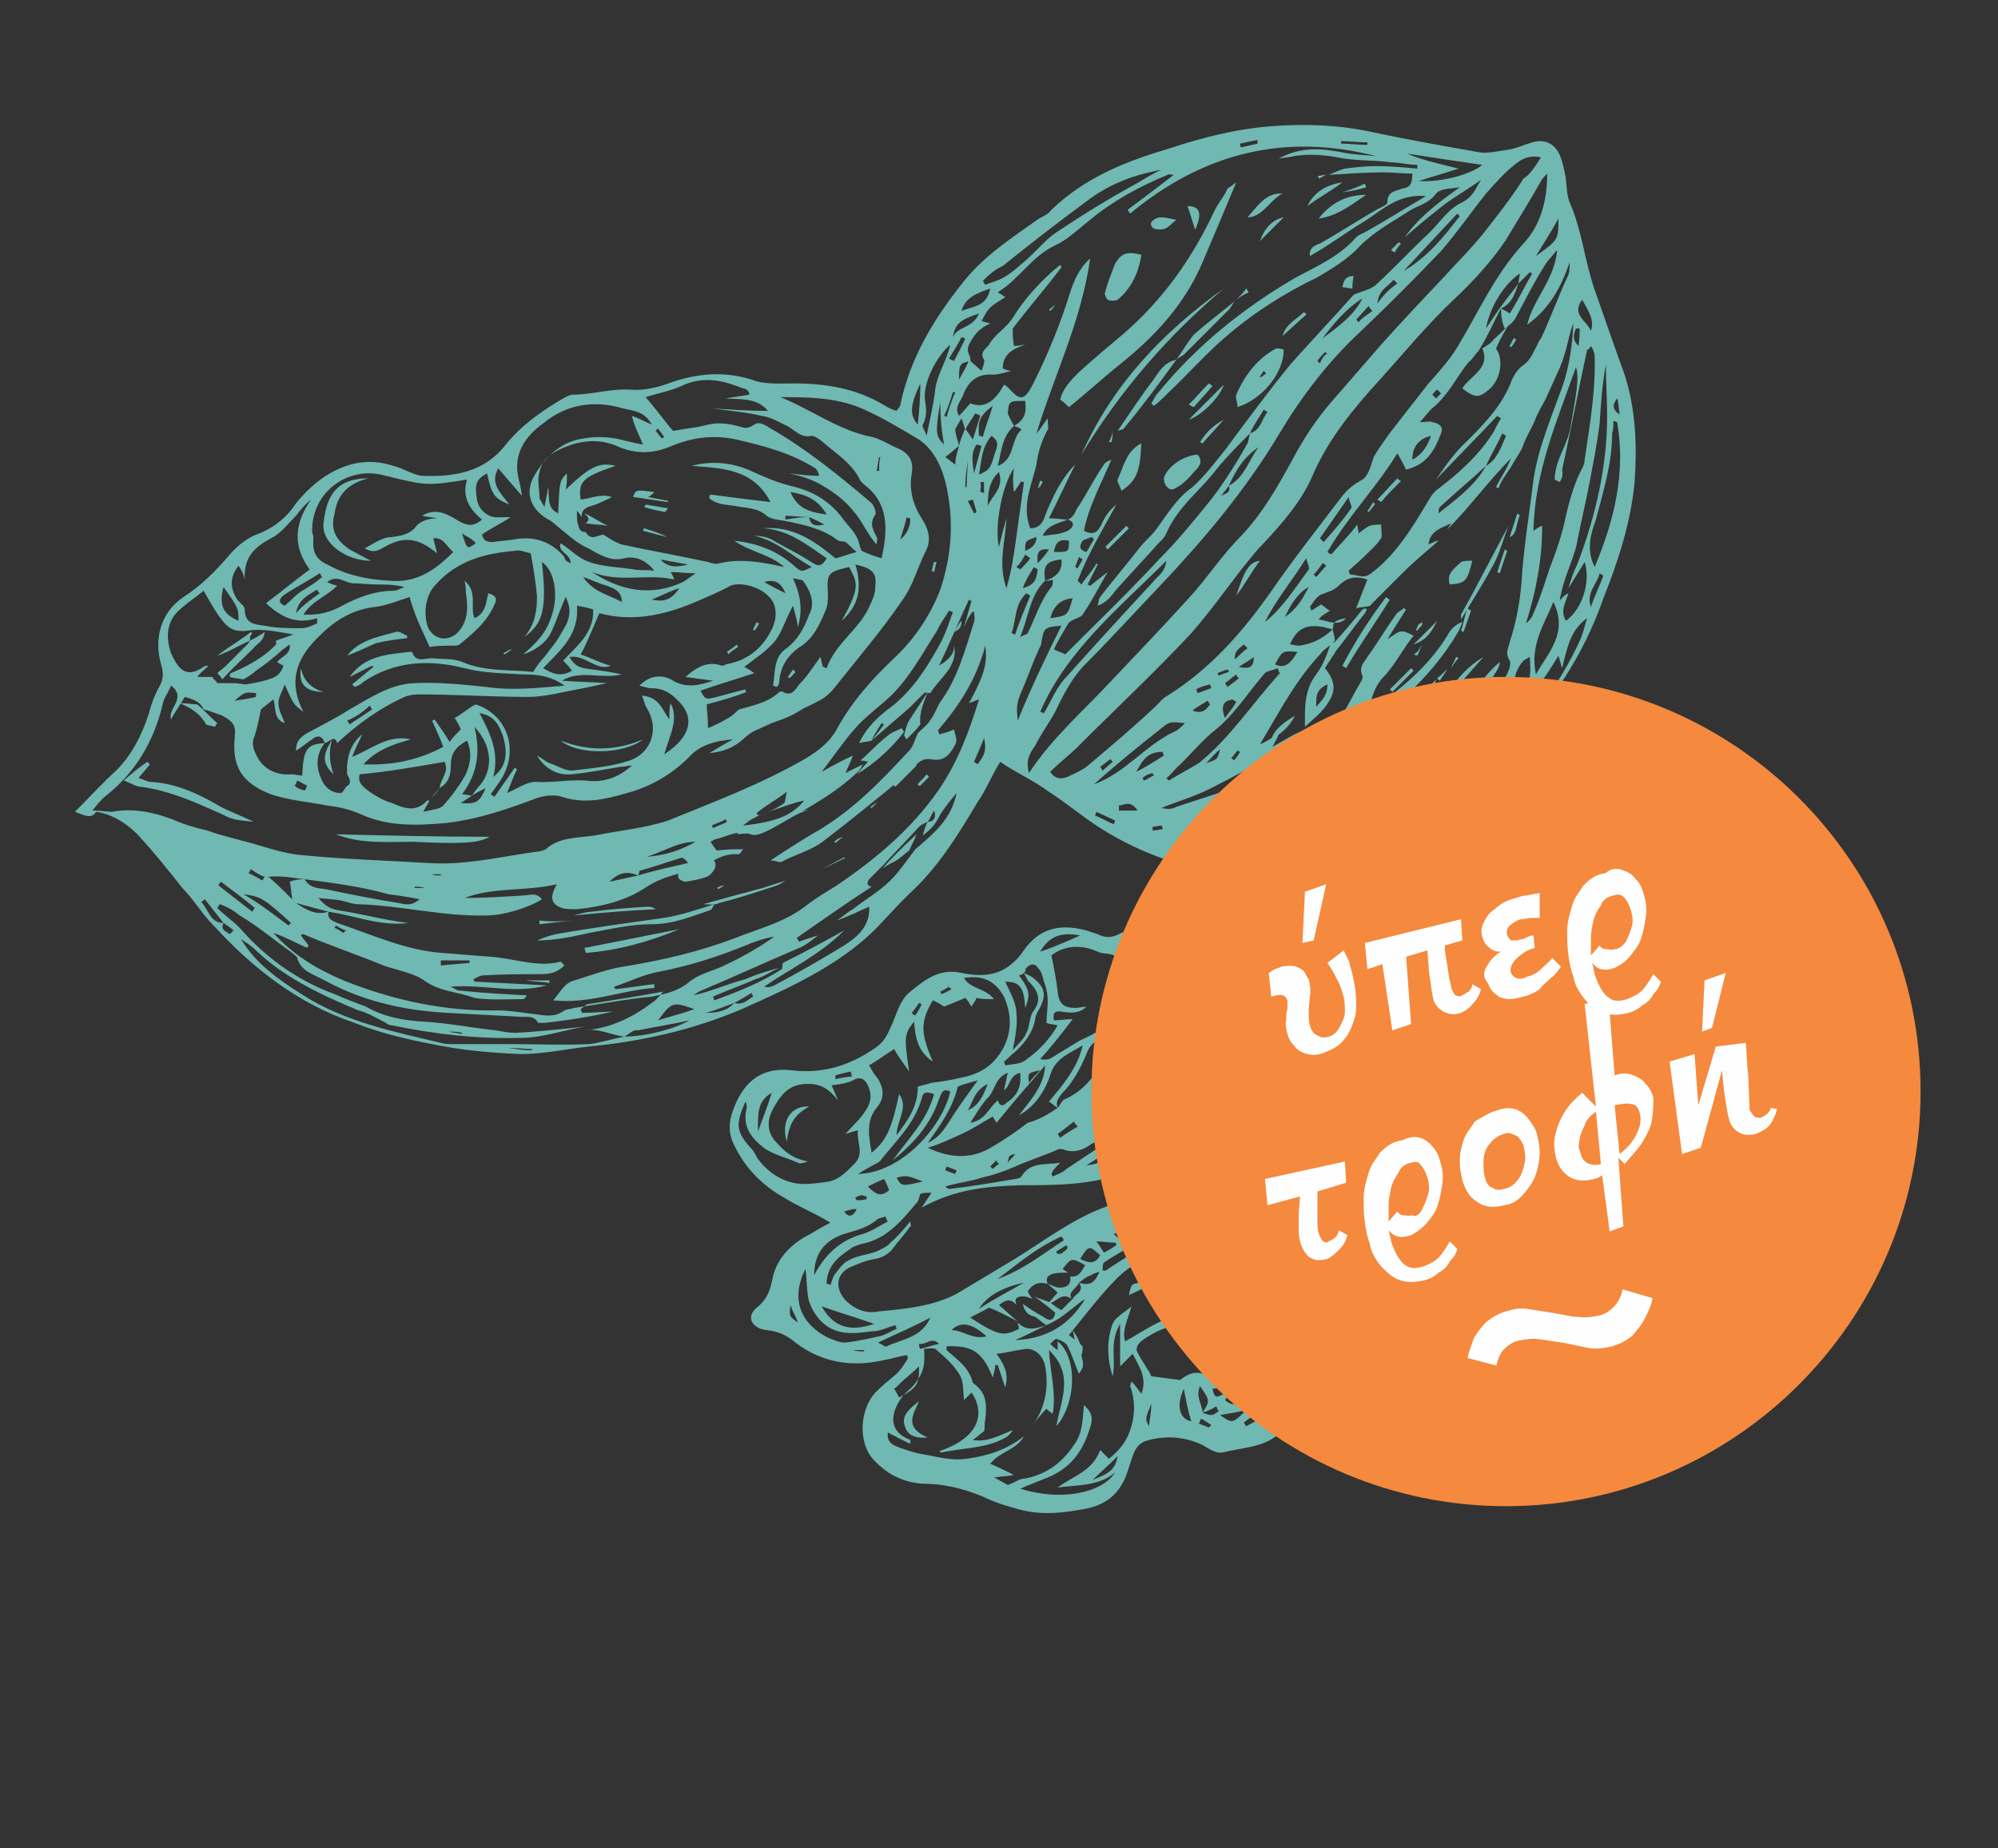 <?xml version="1.0" encoding="utf-8"?>
<!-- Generator: Adobe Illustrator 22.1.0, SVG Export Plug-In . SVG Version: 6.00 Build 0)  -->
<svg version="1.1" id="Layer_1" xmlns="http://www.w3.org/2000/svg" xmlns:xlink="http://www.w3.org/1999/xlink" x="0px" y="0px"
	 viewBox="0 0 160 148" style="enable-background:new 0 0 160 148;" xml:space="preserve">
<rect x="0" y="0" width="160" height="148" fill="#333333" stroke="none"/>
<style type="text/css">
	.st0{fill:#70B8B2;}
	.st1{fill:#F5893D;}
	.st2{fill:#FEFEFE;}
</style>
<title>Group 34</title>
<desc>Created with Sketch.</desc>
<g>
	<g>
		<g id="Xeiro...pites">
			<g id="Group-34" transform="translate(0, -2)">
				<g id="Group-215-Copy" transform="translate(0, 8)">
					<g id="Group-3">
						<g id="Clip-2">
						</g>
						<path id="Fill-1" class="st0" d="M117.4,53.3c0.1,0.1,0.1,0.1,0.2,0.2c0.2-0.2,0.4-0.4,0.6-0.6c0,0-0.1-0.1-0.2-0.1
							C117.7,52.9,117.5,53.1,117.4,53.3L117.4,53.3z M52.7,28.3c-0.1,0.1-0.1,0.1-0.2,0.2c0.2,0.2,0.3,0.4,0.5,0.6
							c0.1,0,0.1-0.1,0.2-0.1C53,28.7,52.8,28.5,52.7,28.3L52.7,28.3z M34,65.1L34,65.1C33.7,65,33.5,65,33.2,65v0.1
							C33.5,65.1,33.8,65.1,34,65.1L34,65.1z M34.6,64L34.6,64c0.2,0.1,0.5,0.1,0.7,0.1c0,0,0,0,0-0.1C35.1,64,34.8,64,34.6,64
							L34.6,64z M98.6,54.7c0.1,0.1,0.2,0.1,0.2,0.2c0.2-0.2,0.4-0.5,0.5-0.7c-0.1,0-0.1-0.1-0.2-0.1C99,54.2,98.8,54.5,98.6,54.7
							L98.6,54.7z M106.3,22.3c-0.1,0-0.1-0.1-0.2-0.1c-0.2,0.2-0.4,0.4-0.6,0.7c0.1,0.1,0.1,0.1,0.2,0.2
							C105.9,22.6,106.1,22.4,106.3,22.3L106.3,22.3z M114.7,25.6c0.1,0.1,0.2,0.2,0.3,0.3c0.1-0.1,0.3-0.3,0.4-0.4
							c-0.1-0.1-0.2-0.2-0.3-0.3C114.9,25.3,114.8,25.5,114.7,25.6L114.7,25.6z M86.7,38.8l-0.3-0.2c-0.1,0.3-0.2,0.5-0.3,0.8
							c0.1,0,0.1,0.1,0.2,0.1L86.7,38.8z M98.4,47.8c0-0.1-0.1-0.2-0.1-0.2c-0.3,0.1-0.6,0.2-0.8,0.3l0.1,0.2
							C97.8,48,98.1,47.9,98.4,47.8L98.4,47.8z M70.2,31.7c0.1,0,0.1,0,0.2,0c0-0.4,0-0.8,0.1-1.1h-0.1C70.3,31,70.3,31.4,70.2,31.7
							L70.2,31.7z M92.3,60.2c0,0.1,0,0.2,0,0.3c0.3,0,0.6-0.1,0.8-0.1c0-0.1,0-0.2-0.1-0.3C92.8,60.1,92.6,60.2,92.3,60.2
							L92.3,60.2z M97,49.1c0-0.1-0.1-0.2-0.1-0.3c-0.4,0.1-0.8,0.2-1.1,0.4c0,0.1,0.1,0.2,0.1,0.3L97,49.1z M91.5,56.3
							c0,0.1,0.1,0.1,0.1,0.2c0.3-0.1,0.5-0.3,0.8-0.4c0-0.1-0.1-0.1-0.1-0.2C91.9,56,91.7,56.1,91.5,56.3L91.5,56.3z M27.5,68.7
							c0.1-0.1,0.1-0.1,0.2-0.2c-0.3-0.1-0.5-0.2-0.8-0.4c0,0.1-0.1,0.1-0.1,0.2C27.1,68.4,27.3,68.6,27.5,68.7L27.5,68.7z
							 M78.5,33.4c0.1,0,0.2,0,0.3,0.1c0-0.3,0-0.6,0-0.9c-0.1,0-0.2,0-0.3,0C78.6,33,78.5,33.2,78.5,33.4L78.5,33.4z M99.2,48.3
							c-0.1-0.1-0.2-0.2-0.2-0.3c-0.3,0.2-0.6,0.5-0.9,0.7c0.1,0.1,0.1,0.2,0.2,0.3C98.7,48.7,99,48.5,99.2,48.3L99.2,48.3z
							 M57,60.1l0.1,0.2c0.4-0.2,0.8-0.3,1.1-0.5c0-0.1-0.1-0.2-0.1-0.2C57.8,59.8,57.4,59.9,57,60.1L57,60.1z M98.7,61
							c0,0.1,0,0.2,0.1,0.4c0.4-0.1,0.8-0.2,1-0.3c0-0.1,0-0.2,0-0.2C99.4,60.9,99.1,60.9,98.7,61L98.7,61z M106.2,39.3
							c-0.1-0.1-0.2-0.2-0.3-0.2c-0.2,0.3-0.4,0.6-0.7,0.9c0.1,0.1,0.1,0.1,0.2,0.2C105.7,39.9,105.9,39.6,106.2,39.3L106.2,39.3z
							 M20.1,63.6c-0.1,0.1-0.1,0.2-0.2,0.3c0.4,0.2,0.8,0.4,1.1,0.6c0.1-0.1,0.1-0.2,0.2-0.3C20.8,64.1,20.4,63.8,20.1,63.6
							L20.1,63.6z M129.5,25.9c-0.3,0.4-0.5,0.8,0.2,1.3C129.6,26.5,129.6,26.1,129.5,25.9L129.5,25.9z M78,35.1
							c0.1,0,0.2-0.1,0.2-0.1c-0.1-0.4-0.2-0.7-0.3-1c-0.1,0-0.2,0.1-0.4,0.1L78,35.1z M35.9,76.6L35.9,76.6
							c0.4,0.1,0.8,0.1,1.1,0.2v-0.1C36.7,76.6,36.3,76.6,35.9,76.6L35.9,76.6z M89.1,55c-0.1-0.1-0.1-0.2-0.2-0.2
							c-0.3,0.2-0.5,0.4-0.8,0.6c0.1,0.1,0.1,0.2,0.2,0.3L89.1,55z M24.4,57.3c0.1-0.1,0.1-0.2,0.2-0.4c-0.3-0.1-0.5-0.3-0.8-0.4
							c0,0-0.1,0.3-0.2,0.4C23.9,57.2,24.1,57.2,24.4,57.3L24.4,57.3z M96.6,55.1c0.9-0.3,0.9-0.3,1.1-1.1
							C97.3,54.3,97,54.7,96.6,55.1L96.6,55.1z M100.7,5.5c0-0.1,0-0.2,0-0.3c-0.5,0.1-0.9,0.2-1.4,0.3c0,0.1,0,0.2,0.1,0.3
							L100.7,5.5z M109.9,18.9c-0.1-0.1-0.2-0.2-0.3-0.4l-1,1.1c0.1,0.1,0.1,0.1,0.2,0.2C109,19.5,109.5,19.2,109.9,18.9L109.9,18.9
							z M84,38c-0.8-0.1-1,0.2-0.9,1.1C83.5,38.7,83.8,38.3,84,38L84,38z M82.5,38.7l-0.4-0.3c-0.2,0.4-0.4,0.7-0.7,1
							c0.1,0.1,0.2,0.1,0.3,0.2C82,39.3,82.3,39,82.5,38.7L82.5,38.7z M20.5,49.8c0-0.1,0-0.2,0-0.3c-0.9-0.1-0.9-0.1-1.7,0.6
							C19.6,50,20.1,49.9,20.5,49.8L20.5,49.8z M40.7,77.9L40.7,77.9c0.7,0.1,1.2,0.2,1.9,0.2V78C42.1,78,41.4,77.9,40.7,77.9
							L40.7,77.9z M99.2,47.4c0.9,0.2,1.2,0,1.2-0.8C100.2,46.8,99.8,47,99.2,47.4L99.2,47.4z M61.2,40.6c0.5,0.3,0.9,0.5,1.7,0.9
							C62.5,40.5,61.9,40.4,61.2,40.6L61.2,40.6z M101.4,59.1c-0.8,0.3-1.2,0.5-1.6,0.7C100.3,59.7,100.9,60.1,101.4,59.1
							L101.4,59.1z M89.6,58.5c0,0.1,0,0.2,0,0.4c0.5,0,0.9,0,1.5,0C90.5,58,90,58.5,89.6,58.5L89.6,58.5z M99.8,62.1
							c1.3,0,1.3,0,2-0.6C101.2,61.7,100.6,61.9,99.8,62.1L99.8,62.1z M107.4,5.3c0,0.1,0,0.1,0,0.2c0.7,0,1.3,0.1,2.1,0.1
							c0-0.1,0-0.1,0-0.2C108.7,5.4,108.1,5.3,107.4,5.3L107.4,5.3z M87.6,37.2c-0.1-0.1-0.1-0.2-0.2-0.2c-0.2,0.1-0.6,0.2-0.7,0.3
							c-0.2,0.3-0.4,0.7,0.3,0.9C87.2,37.9,87.4,37.5,87.6,37.2L87.6,37.2z M99.9,45.9c-0.1-0.1-0.2-0.2-0.3-0.3
							c-0.3,0.3-0.8,0.5-0.7,1.2C99.2,46.5,99.5,46.2,99.9,45.9L99.9,45.9z M76,22.7c0.1,0.1,0.2,0.1,0.4,0.2
							c0.3-0.6,0.6-1.1,0.9-1.8c-0.1,0-0.2-0.1-0.3-0.1C76.7,21.6,76.3,22.2,76,22.7L76,22.7z M77.5,30.9L77.5,30.9
							c-0.1,0.7-0.2,1.4-0.2,2.1h0.1L77.5,30.9z M96.9,50.4c-0.1-0.1-0.1-0.2-0.2-0.3c-0.4,0.3-0.9,0.5-1.2,0.8
							C96.3,51.2,96.6,50.8,96.9,50.4L96.9,50.4z M76.5,25.4c-0.1,0-0.1,0-0.2,0c-0.2,0.7-0.4,1.3-0.7,1.9c0.1,0,0.1,0,0.2,0.1
							C76,26.7,76.2,26.1,76.5,25.4L76.5,25.4z M126.5,20.3c-0.1,0-0.2,0-0.3,0c-0.2,0.5-0.3,0.9,0.2,1.4
							C126.5,21.1,126.5,20.7,126.5,20.3L126.5,20.3z M98.1,51.5c0.4-0.6,0.7-0.9,0.9-1.3c-0.1-0.1-0.2-0.1-0.3-0.2
							C98.3,50.1,97.6,50.2,98.1,51.5L98.1,51.5z M87.8,59c0,0.1-0.1,0.2-0.1,0.3c0.5,0.2,1,0.5,1.5,0.7c0-0.1,0.1-0.2,0.1-0.3
							L87.8,59z M72.9,35.5c-0.1,0-0.2,0-0.3-0.1c-0.1,0.6-0.3,1-0.5,1.8C72.7,36.7,72.9,36.1,72.9,35.5L72.9,35.5z M78,55
							c0.1,0.1,0.2,0.1,0.3,0.2c0.3-0.5,0.8-0.9,0.5-2.1C78.5,53.9,78.2,54.5,78,55L78,55z M83,37c-0.9,0.3-0.9,0.3-0.9,1.1
							C82.6,37.9,83,37.6,83,37L83,37z M103.7,61.7c-0.8,0.2-1.4,0.2-1.8,0.9C102.8,62.7,103.2,62.6,103.7,61.7L103.7,61.7z
							 M54.4,41.1c-0.7,0.2-1.2,0.5-2.2,0.9C53.4,42.3,53.9,41.8,54.4,41.1L54.4,41.1z M27.8,51.7c0.1,0.1,0.1,0.2,0.2,0.3l1.8-1.2
							c-0.1-0.1-0.1-0.2-0.2-0.3C29.1,51,28.5,51.4,27.8,51.7L27.8,51.7z M37.6,71.1c0-0.1,0-0.2,0-0.2c-0.8,0-1.5,0-2.3,0
							c0,0.1,0,0.2,0,0.4L37.6,71.1z M108.8,59.2c1.4-0.2,1.5-0.3,1.9-1.1C110.1,58.3,109.3,58.4,108.8,59.2L108.8,59.2z M25.6,41.5
							c-0.1-0.1-0.2-0.2-0.2-0.3c-0.8,0.5-1.5,0.8-1.7,1.9C24.2,42.5,24.9,42,25.6,41.5L25.6,41.5z M37,36.7
							c0.4,1.3,0.4,1.3,1.1,0.8C37.8,37.1,37.4,37,37,36.7L37,36.7z M78.6,29.7c-0.1,0-0.2-0.1-0.4-0.1c-0.5,0.7-0.3,1.5-0.2,2.3
							C78.2,31.2,78.4,30.4,78.6,29.7L78.6,29.7z M55.1,39.2l-2.2-0.4C53.5,39.5,54.3,39.4,55.1,39.2L55.1,39.2z M111.9,16.7
							c-0.1-0.1-0.2-0.2-0.3-0.3c-0.5,0.6-1.2,0.8-1.3,1.9C110.8,17.6,111.3,17.1,111.9,16.7L111.9,16.7z M83.1,39.6
							c-0.1-0.1-0.2-0.1-0.3-0.2c-0.3,0.5-0.6,0.9-0.9,1.7C83,40.8,83,40.2,83.1,39.6L83.1,39.6z M84.4,38.2c1.2,0,1.2,0,1.2-0.9
							C84.8,37.1,84.5,37.5,84.4,38.2L84.4,38.2z M75.3,26.2c-0.4,2.4-0.4,2.7,0.3,3.4C75.4,28.5,75.3,27.5,75.3,26.2L75.3,26.2z
							 M78.4,28.9c0.1,0,0.2,0,0.3,0.1c0.2-0.8,0.5-1.5,0.8-2.5C78.4,27.3,78.3,27.8,78.4,28.9L78.4,28.9z M128.4,40.1
							c-0.1-0.1-0.2-0.1-0.3-0.2c-0.2,0.9-1.1,1.5-0.7,2.7C127.7,41.7,128.1,40.9,128.4,40.1L128.4,40.1z M102.9,43.4
							c0.9-0.6,1.4-1.4,1.9-2.4C103.9,41.5,103.3,42.5,102.9,43.4L102.9,43.4z M78.4,19.1c-1.5,0.5-1.9,0.8-2.1,1.9
							C76.7,20.1,77.9,20.3,78.4,19.1L78.4,19.1z M97.9,63.5c1.2-0.1,2.2,0,3.1-0.9C99.9,62.7,99,62.6,97.9,63.5L97.9,63.5z
							 M103.9,46.2c-1.2-0.1-1.2-0.1-1.8,1C103,47.6,103.4,47,103.9,46.2L103.9,46.2z M17.7,64.6c-0.1,0.1-0.2,0.2-0.2,0.3l2.7,2.1
							c0.1-0.1,0.1-0.2,0.2-0.3C19.6,66,18.6,65.3,17.7,64.6L17.7,64.6z M114.6,28.9c-0.9,0.2-1.5,0.8-1.5,1.9
							C113.9,30.4,114.3,29.7,114.6,28.9L114.6,28.9z M73.7,24.7c-0.8,1.7-0.9,2.5-0.2,3.3C73.6,26.9,73.7,26,73.7,24.7L73.7,24.7z
							 M79.1,34.5c0.4-0.9,1.3-1.4,0.9-2.7C79.2,32.5,79.1,33.5,79.1,34.5L79.1,34.5z M93.2,54.5c0-0.1-0.1-0.2-0.1-0.3
							c-1,0-1.5,0.4-2.1,1.6C91.8,55.4,92.4,55,93.2,54.5L93.2,54.5z M123,14.5c1.8-1.3,1.8-1.3,1.8-3
							C124.2,12.6,123.6,13.5,123,14.5L123,14.5z M127.4,20.5c0.3-0.9-0.2-1.6-0.7-2.5C125.8,19.2,127.1,19.7,127.4,20.5L127.4,20.5
							z M84.1,43.5c1.4-0.2,1.4-0.2,1.8-1.6C84.9,42,84.4,42.5,84.1,43.5L84.1,43.5z M82.5,41.7c-0.1-0.1-0.2-0.1-0.3-0.2
							c-1,0.9-0.8,2.2-1.2,3.2c0.1,0,0.2,0.1,0.3,0.1C81.6,43.8,82.1,42.7,82.5,41.7L82.5,41.7z M23.1,68.1c0.1-0.1,0.2-0.2,0.2-0.2
							c-2.2-2-2.4-2.1-3.8-2.3C20.9,66.4,22,67.3,23.1,68.1L23.1,68.1z M52.7,75.7c0.9-0.3,1.8-0.5,2.9-0.9
							C53.9,74.2,53.8,74.2,52.7,75.7L52.7,75.7z M51.8,62.6c1.4-0.1,2.7-0.5,3.9-1.2C54.3,61.4,53.1,62.2,51.8,62.6L51.8,62.6z
							 M105.7,37.1c0.1,0.1,0.2,0.2,0.3,0.3c0.8-0.9,1.5-1.7,2.2-2.7c0.1-0.1-0.1-0.4-0.2-0.9C107.1,35.1,106.4,36.1,105.7,37.1
							L105.7,37.1z M77,18.9c0.9-0.4,2-0.3,2.3-1.8C78.2,17.5,77.3,17.8,77,18.9L77,18.9z M109.1,17.9c-1.3,0.8-2.3,2-3.2,3.2
							C107.1,20.2,108.4,19.3,109.1,17.9L109.1,17.9z M63.3,33.4c0.6,1.4,1.6,1.6,2.9,1.8C65.5,34,64.6,33.6,63.3,33.4L63.3,33.4z
							 M49.8,42.2c0-0.9-0.7-1.1-1.2-1.3c-0.7-0.2-1.3-0.5-1.9-0.7C47.5,41.4,48.7,41.6,49.8,42.2L49.8,42.2z M17.9,41
							c-0.4,1.5,0,2.2,1.2,2.7C19.1,42.7,19.1,42.7,17.9,41L17.9,41z M102.1,59.5c1.5,0,1.7-0.1,2.4-1.4
							C102.8,58.2,102.6,58.3,102.1,59.5L102.1,59.5z M25.8,40.2c-0.1-0.1-0.1-0.2-0.2-0.3c-0.9,0.6-1.9,1.1-2.8,1.7
							c-0.3,0.2-0.7,0.6,0,0.9c0.5-0.4,0.9-0.9,1.4-1.2C24.7,41,25.2,40.7,25.8,40.2L25.8,40.2z M107.4,61.5
							c1.5,0.2,1.5,0.2,1.4-0.9c1-0.2,1-0.2,1.2-1.1C108.8,59.7,108,60.3,107.4,61.5L107.4,61.5z M79.4,28.9c-0.8,0.9-0.8,2-1,3.1
							c0.9-0.4,0.9-0.5,1.3-1.8C79.9,29.7,80,29.3,79.4,28.9L79.4,28.9z M120.4,49.6c-0.9,1-1.1,2.4-1.3,3.7
							C120.2,52.3,120.6,51.1,120.4,49.6L120.4,49.6z M116.9,11.3c-0.1-0.1-0.1-0.1-0.2-0.2c-1.4,1.5-2.8,3-4.3,4.6
							C114.3,14.6,115.6,13,116.9,11.3L116.9,11.3z M101.3,43.8c1.4-1.1,2.4-2.7,3.5-4.2c0.1-0.1-0.1-0.5-0.2-0.9
							C103.4,40.6,102.2,42,101.3,43.8L101.3,43.8z M39.5,56.2c1.2-0.9,1.1-2.1,0.8-3.2c-0.3-0.8-0.6-1.7-1.9-1.9
							C39.3,52.8,40,54.3,39.5,56.2L39.5,56.2z M76.1,21.6c-1.1,0.9-2.3,3.2-2,4.6c0.1,0.7,0.1,1.2-0.2,1.8
							c-0.1,0.2,0.2,0.5,0.3,0.9c0.3-1.5,0.6-2.7,0.7-3.8C75.1,23.9,75.8,22.9,76.1,21.6L76.1,21.6z M107.9,62.8
							c-0.3-0.3-0.3-0.4-0.3-0.4c-1.3-0.1-2.6,0.9-3.9,0.4c-0.7,0.4-1.4,0.5-2.2,0.5c-0.4,0-0.7,0.2-1,0.4
							C102.9,63.7,105.4,63.6,107.9,62.8L107.9,62.8z M112.7,6.3L112.7,6.3c1.1,0.5,2.5,0.8,4.1,1.2c-1.2,0.4-2.3,0.7-3.2,1
							c2,0.1,4.3-0.6,5.1-1.3C116.6,6.9,114.6,6.6,112.7,6.3L112.7,6.3z M87.6,56.8c2.5-0.9,4.1-3.1,6.4-4.2
							c0.3-0.1,0.6-0.4,0.9-0.7c-1.1-0.1-1.2-0.2-2,0.5C91.1,53.8,89.3,55.3,87.6,56.8L87.6,56.8z M97,59.4c2.9-0.6,5.3-1.8,7.7-3
							c0.4-0.2,0.8-0.6,1.1-0.9c0.1-0.1,0-0.3,0-0.3C102.9,56.5,100.1,57.9,97,59.4L97,59.4z M123,48c1-1.8,2.6-3.3,1.4-5.8
							C123.6,44.1,122.5,45.7,123,48L123,48z M47.4,39.8c2.3,1.5,4.7,2,7.3,0.8c0.3-0.2,0.6-0.4,1-0.7c-0.9,0-1.4-0.1-2-0.1
							c0.1,0.2,0.2,0.3,0.3,0.6C51.8,39.9,49.6,40.7,47.4,39.8L47.4,39.8z M85,44.1c-1.4,0.1-1.4,0.2-1.6,1.3c0,0.3-0.2,0.5-0.3,0.8
							c-0.5,1.1-0.9,2.3-1.4,3.4c-0.3,0.8-0.3,1.1-0.2,2.1C82.6,49,83.8,46.5,85,44.1L85,44.1z M46.2,42.5c0.2,2.4-1.4,3.6-2.7,5
							c0.8,0.5,1.5,0.7,2.3,0.2c-0.2-0.3-0.4-0.5-0.7-0.8c1-1.1,2.5-2.2,2.4-4.1C47.2,42.7,46.8,42.6,46.2,42.5L46.2,42.5z M83.3,51
							c0.1,0,0.2,0.1,0.3,0.1c0.6-1,1-2.1,1.8-2.9c2.4-2.7,4.8-5.3,7.2-7.9c0.3-0.3,0.7-0.6,0.8-1.4C89.6,42.7,85.4,46.1,83.3,51
							L83.3,51z M27,40.9c-0.9,0.9-2,1.2-2.7,2.3c1.2,0.1,2.2-0.2,3.1-0.7c1.3-0.7,2.7-1.2,4.1-1.2c0.3,0,0.6-0.2,0.9-0.3
							c-0.8-0.2-1.5-0.2-2.2-0.2c-0.7,0-1.3-0.1-2-0.1c-0.7-0.1-1.2-0.7-2-0.1C26.4,40.7,26.6,40.8,27,40.9L27,40.9z M81.2,31.5
							c-0.9,1.2-1.6,4.6-1.2,6.3c0.2-0.9,0.4-1.6,0.6-2.3c-0.1,1.9-0.7,3.7,0,5.6c0.4-1.4,0.6-2.7,0.8-4.2s0.4-2.8,0.6-4.3
							c-0.1,0-0.2,0-0.2-0.1c-0.2,0.3-0.3,0.5-0.6,0.9C81.1,32.7,81.1,32.1,81.2,31.5L81.2,31.5z M129.5,27.8
							c-0.1,0-0.2-0.1-0.3-0.1c0,0.4,0,0.7-0.1,1c0,2.4-0.7,4.6-1.3,6.9c-0.4,1.1-0.8,2.4-0.1,3.8C129.3,35.6,130.2,31.8,129.5,27.8
							L129.5,27.8z M102.5,47.9c-0.1-0.1-0.1-0.2-0.2-0.4c-0.4,0.2-0.9,0.2-1.1,0.5c-1.2,1.4-2.2,3-3.7,4.3
							c-1.2,0.9-2.2,2.2-3.3,3.2c-0.3,0.3-0.5,0.6-0.8,0.8l0.2,0.2c0.8-0.5,1.6-0.9,2.4-1.4C98.5,53.1,100.3,50.3,102.5,47.9
							L102.5,47.9z M78.7,16.5c0.1,0.1,0.1,0.2,0.2,0.3c0.5-0.2,1-0.3,1.5-0.6c0.7-0.4,1.2-0.9,1.8-1.4c0.9-0.8,1.5-1.6,2.4-2.2
							c2.1-1.4,4.2-2.7,6.4-3.9c0.7-0.4,1.3-0.8,2-1.1c-2.3,0.4-4.3,1.2-6.1,2.6c-2.3,1.7-4.5,3.4-6.6,5.1
							C79.6,15.6,79.1,16.1,78.7,16.5L78.7,16.5z M19.1,39.3c-0.7,0.9-0.7,1.8-0.1,2.7c0.2,0.3,0.6,0.5,0.6,0.8
							c0,1.2,0.9,1.2,1.6,1.3c0.9,0.2,2,0.2,2.9,0.2c0.5,0,0.9-0.2,1.3-0.4c0-0.1,0-0.2,0-0.4c-1.6,0.5-2.8,0-4.1-1.2
							c1.2-0.9,2.4-1.9,3.5-2.7c-1.4-1.9-1.2-3.7,0.1-5.6c-0.5,0.4-0.9,0.9-1.2,1.3c-0.7,0.7-1.2,1.4-2,1.8
							c-1.3,0.7-2.2,1.5-2.1,3.3C19.5,39.9,19.3,39.6,19.1,39.3L19.1,39.3z M124.9,32.6l-0.4-0.2c0-1.6,1.1-2.8,1.3-4.4
							c0.4-2.3,0.7-3.8,0.4-4.6c-1.5,4.3-3.3,8.3-3.4,13.1c0.3-0.2,0.4-0.3,0.7-0.4c0,2.7-0.5,5.3-1.3,7.8c0.3-0.2,0.5-0.5,0.6-0.8
							c0.5-1.1,0.9-2.4,1.3-3.6c0.5-1.3,1-2.7,1.3-4.2c0.3-1.3,0.7-2.7,1.3-3.8c0.1-0.2,0.2-0.4,0.2-0.7c0.4-2.7,0.9-5.6,0.8-8.3
							c0-0.2-0.1-0.5-0.3-0.8c-0.1,0.2-0.2,0.3-0.3,0.3c-0.7,3.2-1.3,6.4-2,9.6C125.2,32.2,125,32.4,124.9,32.6L124.9,32.6z
							 M68,39.4c-1.7,0.4-1.8,0.5-1.7,2.1c0,0.5,0,1-0.2,1.4c-0.5,1.2-1,2.3-2.2,3c-0.9,0.7-1.4,1.5-1.5,2.7c0,0.2-0.1,0.3-0.2,0.4
							c-0.1,0-0.2-0.1-0.3-0.1c0.2-1,0-2.3,1.1-3c0.9-0.7,1.4-1.6,1.8-2.7c0.5-0.9,0.1-1.9-0.5-2.7c-0.1-0.1-0.4-0.1-0.8-0.2
							c0.6,1.3,0.8,2.5,0.4,3.9c-0.1-0.6-0.2-1-0.4-1.7c-0.6,1.1-0.9,2.2-1.5,2.9c-0.7,0.8-1.5,1.3-2.4,2c0.2,0.1,0.4,0.2,0.8,0.5
							c-1.5,0.5-2.9,0.9-4.3,1.4c0.3,0.6,0.4,0.7,0.9,0.6c0.9-0.2,1.8-0.5,2.7-0.7c0,0.1,0,0.2,0.1,0.2c-1,0.4-2.1,0.7-3.2,1
							c0,0.6,0.1,1,0.1,1.9c0.7-0.3,1.1-0.5,1.6-0.8c0.4-0.2,0.6-0.5,0.9-0.7c1-0.3,2.2-0.5,3.1-1.3c0.1-0.1,0.3-0.2,0.4-0.1
							c0.7,0.4,1-0.2,1.3-0.6c0.7-0.7,1.1-1.4,1.7-2.2c0.1,0.3,0.1,0.5,0.2,0.8c0.1,0,0.2,0.1,0.3,0.1c0.7-2,2.6-3.1,3.4-4.9
							c0.3-0.6,0.5-1.1,0.5-1.7c0.1-1-0.2-1.4-1.6-1.7c0.5,1.7,0.4,3.2-1.1,4.5C69,40.9,68.6,40.6,68,39.4L68,39.4z M45.7,39.1
							c0-0.8-1.1-0.9-0.8-1.6c0.8,0.5,1.4,1.2,2.3,1.5c1.1,0.4,2.4,0.4,3.6,0.6c0.5,0.1,1,0,1.6,0.1c-0.7-0.9-1.6-1.2-2.4-1
							c-1.1,0.3-2-0.3-2.9-0.8c-0.7-0.3-1.3-0.8-1.9-1.3c-0.4-0.3-0.7-0.6-1.1-0.9c-1.4-0.7-2.3-2.1-1.2-3.8
							c0.9-1.5,2.2-2.6,3.9-2.8c1.1-0.2,2.3-0.1,3.3,0.2c0.4,0.1,0.9,0.2,1.4,0.3c-0.4-0.9-0.7-1.5-0.9-2.3c0.6,0.2,0.9,0.4,1.6,0.7
							c-0.6-1.1-1.5-1.1-2.3-1.3c-2.4-0.7-4.6-0.3-6.4,1.2c-1.4,1-2.4,2.4-2,4.3c0.1,0.4,0.2,0.8,0.3,1.5c-0.8-0.9-1.3-1.5-1.9-2.2
							c-0.7,1.2,0.2,2,0.9,2.9c-1.2-0.5-1.4-0.7-1.8-2.5c-0.9,0.5-1,0.9-0.8,2.1c0.1,0.7,0.6,1.1,1,1.3s1,0.1,1.7,0.1
							c-0.9,0.6-1.6,0.9-2.3,1.4c0.1,0.5,0.4,0.6,0.9,0.6c0.6-0.1,1-0.1,1.6-0.2c1.6-0.3,3,0.1,4.1,1.4C45.2,38.9,45.5,39,45.7,39.1
							L45.7,39.1z M35,35.5c-0.4-0.1-0.8-0.1-1.2-0.2c1.1-0.7,2.1-0.1,2.9,0.4c0.7,0.4,1.2,0.5,1.9-0.1c-1.1-0.9-1.6-1.9-1.2-3.2
							c-3.2,0.5-3.2,0.5-6.5-0.3c-0.1,0-0.3-0.1-0.4-0.1c-2.9-0.6-5.6,1.6-5.5,4.6c0,0.1,0.1,0.3,0.1,0.4c-0.1,1.3,0.2,1.8,1.3,2.3
							c1.5,0.8,3.1,1.1,4.8,1.2c2.2,0.2,3.7-0.9,5.1-2.3c-0.6-0.5-0.8-1.2-1.6-1.1c0.1,0.4,0.2,0.8,0.3,1.2
							c-1.6-1.3-2.7-1.4-4.4-0.4c-0.5,0.3-0.9,0.3-1.4,0c0.8-0.4,1.4-0.9,2.2-0.9c0.7-0.1,1.3-0.2,1.8-0.7
							C33.5,35.8,34.2,35.5,35,35.5L35,35.5z M123.4,6.6c-0.9-0.2-1.5,0.1-2,0.5c-0.9,0.7-1.6,1.5-2.4,2.4c-1.2,1.5-2.3,3.1-3.6,4.6
							c-2.1,2.2-4.3,4.4-6.4,6.4c-2.7,2.5-4.8,5.3-6.6,8.3c-2.7,4.5-6,8.4-9.5,12.1c-2.1,2.2-4.1,4.4-6.2,6.5
							c-0.9,1-1.6,2.3-2.2,3.6c-0.5,0.9-1.1,1.7-1.6,2.7c-0.4,0.6-0.8,1.1-0.5,2.2c1.9-2.9,4.5-5.1,6.7-7.5c2-2.1,4-4.2,6-6.4
							c1.5-1.6,2.7-3.5,4.3-5.1c1.7-1.8,2.9-3.9,4.1-6.1c0.9-1.7,1.9-3.2,3.1-4.6c1.3-1.5,2.7-3.1,4-4.6c1.7-1.9,3.4-3.7,5.2-5.6
							c0.9-1,2-2.1,2.9-3.2c1.1-1.4,2.3-2.9,3.3-4.5C122.5,8,122.9,7.4,123.4,6.6L123.4,6.6z M84.1,55.8c0.4,0.6,0.9,0.6,1.4,0.4
							c0.6-0.3,1.1-0.5,1.5-0.8c1.9-1.6,3.8-3.2,5.6-4.9c0.3-0.3,0.5-0.6,0.9-0.8c3.5-2.2,6.1-5.2,8.4-8.5c1.8-2.6,3.7-5,5.6-7.5
							c0.5-0.6,0.9-0.9,1.6-1.3c0.5-0.3,0.7-1.2,0.9-1.8c0.4-0.7,0.8-1.2,1.2-1.8c1-1.3,2.1-2.7,3.2-4.1c0.8-0.9,1.7-1.9,2.3-2.9
							c1.7-2.8,3-5.8,5.3-8.3c1.4-1.5,1.9-3.5,1.9-5.6c-0.2,0.2-0.4,0.4-0.5,0.6c-0.9,1.6-1.9,3.2-2.8,4.7c-1.2,1.8-2.7,3.4-4.3,4.9
							c-2.1,2-3.9,4.2-5.8,6.3c-2.1,2.3-4.1,4.7-5.4,7.7c-0.9,2.1-2.5,3.9-4.1,5.6c-0.6,0.6-1,1.2-1.6,1.9c-1.3,1.7-2.6,3.5-4,5.1
							c-2.9,3.1-6.1,6.1-9.1,9.1C85.7,54.4,84.8,55.1,84.1,55.8L84.1,55.8z M108.4,17.6c0.7-0.3,1.4-0.4,1.9-0.9
							c1.4-1.3,2.7-2.7,4.2-4.1c0.9-0.9,1.5-1.9,2.6-2.4c0.9-0.5,1-1,1.5-1.8c-1.1,0.8-2.2,1.4-3.1,2.1c-1,0.8-2,1.6-3,2.5
							c1.1-1.6,2.7-2.8,4.4-4c-0.7,0.1-1.6,0.1-1.9,0.5c-0.6,0.8-1.3,0.9-2,1.3c-1.4,0.9-2.9,1.7-4.1,2.9c-0.9,1-2.2,1.8-3.4,2.5
							c-2.7,1.3-5.2,2.9-7.5,4.9c-1.5,1.3-2.9,2.9-4.5,4.4c-0.4,0.4-0.8,0.8-1.1,1c-0.1-0.1-0.1-0.1-0.2-0.2
							c0.2-0.3,0.3-0.6,0.5-0.8c3.1-3.8,6.8-6.8,11.1-9.3c1.7-0.9,3.5-1.7,4.8-3.2c0.2-0.2,0.5-0.3,0.7-0.4c1.6-0.9,3.2-1.9,4.9-2.9
							c-2.2-0.2-3.5,1.1-4.9,2c-1.5,0.9-2.8,1.9-4.4,2.8c-0.1-0.7,0.5-0.9,0.8-1c1.6-0.9,3.1-1.9,4.7-2.8c0.2-0.1,0.7-0.3,0.7-0.5
							c0-0.9,0.7-0.9,1.2-1.1c0.7-0.1,0.8-0.5,0.8-1.2c-0.8,0-1.5-0.1-2.3-0.1c-1.4,0-2.8,0.1-4.4,0.2l0,0c0.5-0.2,0.9-0.4,1.3-0.5
							c0.8-0.1,1.6-0.2,2.5-0.2c1.1,0,2.2,0.1,3.3,0.2c0-0.1,0-0.2,0-0.3C112.8,7.2,112,7,111.4,7c-1.4-0.2-2.9-0.1-4.3-0.4
							c-1.1-0.2-2.3-0.3-3.5-0.1c-0.3,0.1-0.7,0.1-1.2,0.2c1.8-1,3.5-0.8,5.1-0.5c0.9,0.2,1.8,0.2,2.7,0.3
							c-7.4-1.9-13.9-0.2-19.7,4.6c-0.1-0.1-0.1-0.2-0.2-0.3C91.5,9.9,92.7,9,94,8c-0.3,0-0.4-0.1-0.5,0c-2.2,0.9-4.4,2.1-6.2,3.6
							c-0.9,0.7-1.7,1.5-2.7,2c-2,0.9-2.9,2.7-4.7,3.8c0.3,0.2,0.5,0.3,0.6,0.4c-1.3,0.8-1.3,0.8-1.9,1.9c0.2,0.1,0.4,0.1,0.7,0.2
							c-0.9,0.4-1.3,0.9-1.7,1.7c-0.3,0.6,0.2,0.9,0.1,1.3c-0.9,0.2-0.9,0.3-0.9,1.5c0.3-0.6,0.6-1,0.8-1.6c0.3,0.3,0.7,0.6,1,0.9
							c0.1-0.3,0.3-0.8,0.2-0.9c-0.4-0.6,0.2-0.9,0.4-1.2c0.5-0.9,1.4-1.3,2-2.3c0.8-1.3,1.9-2.5,3-3.5c0.2-0.2,0.5-0.4,0.7-0.6
							c0,0.1,0.1,0.1,0.1,0.2c-1.2,1.6-2.6,3.2-3.9,4.9c0,0.3,0,0.9,0.1,1.4c0.4,0,0.7-0.1,0.9-0.1c-0.9,0.3-1.8,0.7-1.8,1.9
							c0.2,0.1,0.5,0.2,0.7,0.2c-0.5,0.1-1,0.3-1.5,0.3c-1.3-0.1-2,0.6-2.4,1.7c-0.2,0.5-0.7,0.9-0.3,1.6c0.4-0.4,0.7-0.8,0.9-1
							c1.3,0.5,2.1-0.4,2.7-1.5c0.2,0.1,0.3,0.2,0.4,0.3c0.9,1,1.2,1,1.9-0.3c1.2-2.4,2.2-4.8,3-7.4c0.3-0.9,0.7-1.9,1.6-2.7
							c-0.7,5-2.9,9.4-4.3,14c0.3-0.3,0.5-0.7,0.9-1.2c0,0.6,0.1,0.9,0,0.9c-0.5,0.9-0.8,1.9-0.9,2.8c-0.4,1.7-1.2,3.3-0.5,5.1
							c0.9,0,1.1-0.7,1.3-1.3c0.6-1.4,1.2-2.7,2.3-3.8c-0.7,1.4-1.3,2.7-2.1,4.3c0.7,0,1,0.1,1.5,0.1c-0.7,0.3-1.6,0.4-2,1.3
							c0.8-0.1,1.4-0.1,2-0.4c0.4-0.2,0.7-0.7,0-0.9c0.6-0.2,0.6-0.8,0.9-1.1c0.7-1.1,1.3-2.3,2-3.3c0.1-0.2,0.4-0.3,0.6-0.4
							c-0.8,1.9-1.8,3.7-2.2,5.7c0.8,0.4,1.1,0.1,1.4-0.5c0.3-0.7,0.7-1.2,1.2-1.6c-1.1,2-2.3,4-3.1,6.1l0.3,0.3
							c0.4-0.6,0.9-1.1,1.2-1.7l0.1,0.1c-0.3,0.6-0.5,1-0.8,1.6c0.1,0,0.1,0.1,0.2,0.1c0.5-0.4,0.9-0.7,1.4-1.1
							c-0.7,1.2-1.3,2.4-2,3.4c-0.1,0.2-0.5,0.3-0.7,0.4c-0.2,0.1-0.4,0.2-0.5,0.4c-0.4,0.7-0.8,1.3-1.1,2c0.4,0.2,0.8,0.3,0.9,0.4
							c2.6-2.6,5.1-5,7.6-7.7c1.4-1.4,2.7-3,4-4.6c1.1-1.4,2.1-3,3-4.6c0.1-0.2,0.1-0.5,0.2-0.8c0.9-0.3,0.9-1.1,1.4-1.7
							c-0.1-0.1-0.2-0.1-0.3-0.2c-0.4,0.7-0.8,1.2-1.1,1.9c-0.9,0.9-1.9,1.9-2.7,2.9c-1.3,1.7-3.1,3-4,5.1c-0.2,0.5-0.7,0.8-0.9,1.1
							c-1,1.1-2.1,2.3-3.1,3.4c-0.4,0.5-0.7,1-1.5,1.3c0.1-0.4,0.1-0.6,0.2-0.7c1-1.3,2.2-2.7,3.2-4c0.4-0.5,0.9-0.9,1.2-1.3
							c0.9-1.2,1.7-2.6,3-3.5c1-0.9,1.9-2.1,2.7-3.1c1.7-2.3,3.4-4.6,5.2-6.8C105.1,21.2,106.8,19.4,108.4,17.6L108.4,17.6z
							 M16.3,50.8L16.3,50.8c-0.3-0.7-0.9-0.8-1.5-1c-0.4,0.7-0.8,1.2-1.1,1.8c-0.3-0.9,1.3-1.7,0-2.7c-0.3,0.7-0.6,1-0.7,1.6
							c-0.7,2.9-2.2,5.4-4.5,7.2c-0.4,0.3-0.7,0.7-1.1,1.2C8.1,58.9,8.5,59,9,59c1.6-0.3,3.2,0,4.8,0.6c0.9,0.4,1.9,0.7,2.8,0.9
							c1.1,0.4,2.4,0.7,3.5,1c1.4,0.4,2.8,0.9,4.4,1c3.2,0.3,6.4,0.4,9.8,0.6c2.9,0.2,5.8-0.5,8.6-0.9c0.3,0,0.6-0.1,0.8-0.2
							c1.1-1,2.6-0.9,3.9-1.1c2-0.4,4.1-0.6,5.9-1.2c3.7-1.5,7.4-2.9,10.9-4.9c1-0.6,2-1.3,2.6-2.4c1.2-2.2,2.8-4,4.6-5.7
							c1.6-1.5,2.9-3.4,3.7-5.5c0.9-2.7,1.1-5.4,0.5-8.2c-0.3-1.4-0.9-2.9-2.2-3.8c-1.5-0.9-3-1.8-4.6-2.5c-2.1-0.9-4.4-0.9-6.5-0.9
							c2.5,1,4.7,2.7,7.4,3.2c0.7,0.2,1.3,0.6,2,0.9c0.9,0.4,1.3,1,1.1,2.1c-0.2,1.2,0.1,2.4,0.8,3.5c0.6,0.9,0.8,1.8,0.3,2.7
							c-0.6,1.2-1,2.7-1.8,3.8c-1.7,2.5-3.6,4.7-5.5,7.1c-0.3,0.4-0.7,0.7-1,0.9c-1.7,0.9-3.4,1.6-5.1,2.4c-0.5,0.2-0.9,0.5-1.2,0.8
							c-0.8,0.7-1.6,1-2.7,1.1c0.7-0.4,1.3-0.8,1.9-1.1c-1.3,0.1-2.6,0.4-3.5,1.4c-1.4,1.4-3.1,2.4-5,2.9c-1.7,0.5-3.4,0.9-5.2,0.3
							c-0.6-0.2-1.4-0.1-2,0.1c-2.4,0.9-4.7,1.7-7.3,2c-2.3,0.2-4.6,0.3-6.8-0.7c-0.9-0.4-1.8-0.6-2.7-0.7c-1.5-0.3-3-0.4-4.5-0.9
							c-2.6-1-3.1-2.5-2.9-4.6c0.1-0.9-0.1-1.2-1-1.7C17,51,16.7,50.9,16.3,50.8L16.3,50.8z M26,53.5c-0.2-0.7-0.7-0.6-1-0.3
							c-0.5,0.3-0.9,0.7-1.3,0.9c0-0.8,0.4-1.1,0.9-1.4c1.1-0.6,2.3-1.2,3.4-1.9c1.6-0.9,3.2-2,5.1-2.1c1.9-0.1,3.9,0.1,5.8,0.3
							c2,0.3,4,0.1,6.3-0.1c-1.1-0.8-2.2-0.9-3.3-0.9c-1.6-0.1-3.2-0.1-4.7-0.5c-2.8-0.7-5.6-0.6-8.1,1.1c-0.2,0.2-0.4,0.3-0.7,0.4
							c-0.1-0.1-0.1-0.1-0.2-0.2l1.7-1.4l-0.1-0.1c-0.6,0.3-1.2,0.6-1.8,0.9c1.2-1.7,3-1.8,4.8-2H33c0.3,0.9,1,0.5,1.6,0.5
							c0.8,0.1,1.7,0,2.4,0.3c1.9,0.8,3.8,0.6,5.7,0.8c0.3-0.5,0.6-0.9,0.9-1.2c0.5-0.7,1-1.2,1.4-2c0.5-0.8,0.9-1.6,0.3-2.8
							c-0.5,1.1-0.8,2.1-1.2,2.9c-0.4,0.8-1.3,1.4-2.2,1.7c1.6-1.4,2-2.1,2.4-3.5c0.4-1.6,0-3.3-0.9-3.9c0.4,3.8,0.1,4.9-1.4,6
							c0.9-1.1,1-2.2,1-3.3c-0.1-1.1-0.3-2.3-0.5-3.4c-0.5-0.1-0.9-0.3-1.2-0.2c-2.5,0.2-4.7,0.8-6.4,2.7c-0.9,0.9-1,2.5-0.6,3.5
							c0.5,0.9,1.5,1.1,2.3,0.4c0.9-0.9,0.9-2.1,0.7-3.3c0-0.2,0-0.5-0.1-0.9c1.1,0.9,0.4,2.1,0.8,3c0.9-0.4,0.9-1.2,1.1-2
							c0.7,0.2,0.7,0.5,0.5,0.9c-0.6,1.4-1.7,2.3-2.8,3.2c-0.1,0.1-0.4,0.1-0.5,0.1c-0.7,0-1.3,0-1.9,0.1c-0.3-0.7-0.6-1.3-0.9-2
							c-0.3-0.7-0.5-1.3-0.7-2c-0.9,0.3-1.9,0.7-2.8,0.8c-1.7,0.2-3.1,1-4.4,2.3c-2,1.9-2.5,3.8-1.3,6.1c-0.8-0.6-0.8-0.6-1.5-2.2
							c-0.2,0.6-0.5,1-0.5,1.5c0,0.6,0.3,1,0.5,1.6c-0.9-0.3-0.7-1.2-0.9-1.9c-0.5,0.4-0.9,0.7-1,0.8c-0.2,0.9-0.3,1.5-0.5,2.1
							c-0.3,0.7-0.1,1.1,0.2,1.7c0.5,1,1.6,1.5,2.7,1.4c0.3,0,0.7,0.1,0.9,0.1C24.3,53.9,24.6,53.6,26,53.5
							c-0.7,0.9-0.7,1.9-0.3,2.8c0.3,0.8,0.9,1.2,1.6,1.2c0.1,0,0.3-0.3,0.4-0.5c0.6-0.3,0.2-0.8,0.1-1c-0.1-1.3,0.3-2.5,1.2-3.2
							c-0.2,0.5-0.5,1-0.8,1.8c1.7-0.7,2.9-1.8,4.7-1.4c-1.4,0.4-2.7,0.8-3.8,2c2.5,0.1,4.5-0.4,6.4-1.4c-0.3-0.8-0.6-1.4-0.9-2.1
							c0.1,0,0.2-0.1,0.2-0.1c0.4,0.6,0.8,1.1,1.2,1.8c0.3-0.4,0.6-0.7,0.9-1c-0.2-0.5-0.4-0.8-0.5-0.9c0.7-0.4,1.1-0.8,1.7-1.1
							c2.7,0.9,3.5,3.9,1.9,6.2c-0.2,0.3-0.5,0.7-0.7,1c0.1,0.1,0.2,0.1,0.3,0.2l1.6-2.3c0.1,0,0.2,0.1,0.2,0.1
							c-0.3,0.6-0.5,1.2-0.8,1.9c0.9-0.4,1.6-0.9,2.3-0.9c1.3,0.1,2.7-0.2,4-0.1c1.5,0.2,2.7-0.3,3.7-1.2c-0.3,0-0.6,0.1-0.9,0.1
							c-1.3,0.2-2.7,0.5-4,0.6c-1.1,0.1-2.1-0.5-2.7-1.5c0.4,0.2,0.7,0.5,1,0.6c0.6,0.2,1.2,0.6,1.8,0.6c1.6-0.2,3.1-0.3,4.6-0.8
							c1.8-0.6,2.4-2.6,1.4-4.2c-0.2-0.3-0.2-0.6-0.4-1c1.4,0.1,1.6,1.1,2.2,1.9c0-0.5,0-0.9,0.1-1.3c0.7,1.3-0.1,2.6-0.5,4.1
							c0.4-0.3,0.7-0.5,0.9-0.7c1.3-1.2,1.4-2.5,0.1-3.7c-0.6-0.6-1.2-0.9-2.1-0.9c-0.2,0-0.5-0.1-0.9-0.2c0.9-0.9,1.9-0.9,2.7-0.4
							c1,0.6,2.1,0.4,3.2,0c-0.8-0.1-1.5-0.2-2.2-0.3c0.9-0.8,1.8-1.3,2.9-0.9c0.1,0,0.2,0,0.3-0.1c1.7-0.3,2.9-1.2,3.7-2.8
							c0.5-1,0.4-2.1-0.3-2.7c-0.8-0.8-2.3-1.1-3-0.8c-0.9,0.5-1.9,0.9-2.8,1.3c-2.6,1.1-5.1,1.6-7.7,0.9c-0.5,1.1-0.9,2.2-1.5,3.3
							c0.9,0.3,1.6,0.7,2.4,0.9c-1.1,0.5-2-0.9-3.3-0.7c0.5,0.9,1.1,0.9,1.8,1c0.8,0.1,1.5,0.2,2.4,0.4c-1.7,0.4-3.3-0.4-4.8,0.5
							c1.1,0.1,2.3,0.1,3.6,0.2c-1.3,0.3-2.4,0.5-3.4,0.7c-0.9,0.2-2,0.4-2.9,0.4c-2.9,0-5.9-0.2-8.8-0.2c-0.4,0-0.9,0.1-1.1,0.2
							c-2,0.9-3.8,2.2-5.4,3.7C26.8,52.8,26.4,53.4,26,53.5L26,53.5z M121.1,51c0.3-0.5,0.7-0.9,0.9-1.5c0.6-0.9,0.6-1.8,0.5-2.9
							c-0.3,0.2-0.4,0.2-0.5,0.3C121,48,121.1,49.6,121.1,51c-0.1,0.3-0.1,0.6-0.2,0.8c-0.9,1.1-1.6,2.3-2.5,3.3
							c-1.6,2-3.5,3.7-5.6,5.1c-0.4,0.3-0.9,0.6-1.2,0.6c-1.2-0.2-1.6,0.7-2.2,1.5c0.3,0,0.5,0.1,0.6,0c1.4-0.8,3-1.3,4.3-2.4
							c1.8-1.4,3.4-3.2,5.1-4.8c2.9-2.9,5.5-6.2,7.2-10c0.2-0.5,0.3-1,0.5-1.6c-1.3,0.9-1.6,2.3-2,4c-0.2-0.6-0.2-0.7-0.3-1
							c-0.5,0.8-0.9,1.5-1.4,2.1C122.6,49.3,121.7,50.1,121.1,51L121.1,51z M50,77c-1-0.1-2.1-0.7-3.1-0.5c2-0.2,3.7-1,5.3-2.2
							c0.3-0.2,0.5-0.4,0.9-0.9c-2.2,0.4-4.1,0.7-6,1c-0.2,0-0.4,0.3-0.6,0.4c0,0.1,0.1,0.2,0.1,0.3c0.9,0,1.7-0.1,2.5-0.1
							c-1.8,0.4-3.6,0.7-5.5,0.9c-0.2,0-0.5,0-0.5,0c-0.4-0.7-1-0.4-1.6-0.5c-1.9-0.1-3.8-0.2-5.7-0.3c-3.4-0.2-6.7-0.9-9.8-2.6
							c-0.9-0.5-1.9-0.7-2.2-1.8c0-0.1-0.3-0.3-0.4-0.4c-1.4-1-2.7-2.1-4.2-3c-0.5-0.4-1-0.7-1.6-0.9c-0.1,0.1-0.1,0.2-0.2,0.3
							c0.6,0.6,1.2,1,1.8,1.6c2.1,2.4,4.6,4.2,7.6,5.3c0.9,0.4,1.7,0.7,2.5,1c1.4,0.8,2.9,1.1,4.6,1.2c1.9,0.1,3.9,0.5,5.8,0.7
							c0.6,0.1,1,0.2,1.6,0.2c1.8-0.1,3.7-0.3,5.5-0.5c-1.7,0.3-3.4,0.9-5.1,0.9c-3.5,0.1-6.9-0.3-10.3-1c-0.2,0-0.4-0.1-0.5-0.2
							c-0.8-0.4-1.4-0.8-2.2-1c-2.9-1.2-5.9-2.6-8.2-4.8c-0.4-0.4-0.9-0.7-1.2-0.9c1.2,2,3.1,3.3,5,4.5c3.3,2.1,7.2,2.9,11,3.8
							c0.3,0.1,0.7,0.1,0.9,0.1c1.5,0,3,0,4.6,0c2.1,0,4.3,0.1,6.4,0C48,77.5,49,77.2,50,77c1.7,0,4-0.6,5.2-1.3
							c-1.3,0.3-2.7,0.5-4.1,0.8C50.7,76.4,50.4,76.8,50,77L50,77z M34.4,58.1c-0.1,0.2-0.3,0.5-0.5,0.9c0.8-0.2,1.3-0.2,1.6-0.5
							c0.7-0.8,1.3-1.6,1.8-2.5c0.4-0.9,0.5-1.8,0.1-2.7c-0.9,0.5-1.3,1-1.3,2c0,0.8-0.2,1.4-0.9,1.8c0.1-0.8,0.8-1.3,0.4-2.1
							c-2.3,0.4-4.6,0.8-6.8,1c-0.2,0.7,0.3,1,0.8,1.4c0.6,0.4,1.1,0.7,1.8,0.9c0.9,0.4,1.9,0.8,2.8-0.2
							C34.2,58.1,34.3,58.1,34.4,58.1L34.4,58.1z M125.6,41.5c-0.2,0.7-0.7,1.4-0.2,2.2c1.3-0.9,2-3.1,1.5-4.7l-1.3,2.1
							c0.2-0.7,0.4-1.3,0.7-1.9c1.5-3.9,2.4-7.9,2.4-11.9c0-1.3-0.1-2.7-0.1-4.1c-0.3,1.6-0.4,3.1-0.5,4.7c-0.2,1.6-0.5,3.1-0.8,4.7
							c-0.3,1.6-0.7,3.2-1,4.8c-0.3,1.5-1.1,2.8-1.4,4.7C125.2,41.7,125.4,41.6,125.6,41.5L125.6,41.5z M106.7,44.4
							c-1.9-0.6-2.8-0.2-3.4,1.2c0.2,0,0.5,0.1,0.7,0.1C105,45.6,106,45.1,106.7,44.4c0.1,0.3,0.2,0.7,0.2,0.9
							c-0.1,0.1-0.1,0.1-0.2,0.2c-0.3,0.3-0.7,0.5-0.9,0.8c-2,2.1-3.3,4.6-4.9,7.3c0.7-0.3,1-0.6,1.5-0.8l0,0
							c-0.1,0.3-0.3,0.6-0.5,1c0.9-0.5,1.5-0.9,2.2-1.2c-0.5,0.5-0.9,1-1.4,1.4c-1.9,1.1-3.9,2.2-5.9,3.2c-1.2,0.6-2.6,1-3.8,1.5
							c0.5,0.1,0.9,0.1,1.2-0.1c1.8-0.6,3.5-1.1,5.3-1.8c1.5-0.6,3-1.2,4.4-2.1c1.1-0.7,2.2-1.7,3-2.7c0.8-0.9,1.3-2.1,1.9-3.1
							c0.1-0.2,0.4-0.6,0.3-0.8c-0.3-0.7,0.1-1,0.4-1.5c0.8-1.1,1.5-2.3,2.3-3.4c0.1-0.2,0.4-0.3,0.6-0.5c0.1,0,0.1,0.1,0.2,0.1
							c-0.5,0.8-0.9,1.4-1.5,2.4c1.1-0.8,1.1-0.8,2.1-0.3c-0.9,1.1-1.5,2.4-2.5,3.4c-0.7,0.8-0.9,1.7-1.1,2.7
							c2.4-1.7,4.7-3.5,6.3-6.1c0.3-0.6,0.7-0.9,1.2-1.1l0,0c-0.1,0.3-0.2,0.6-0.4,0.9c-1.1,1.9-2.6,3.6-4.2,5.1
							c-0.6,0.6-0.9,1.1-0.7,2c0.7-0.3,0.9-0.9,1-1.5l0,0c0.1,0.2,0.2,0.4,0.3,0.6c1,0.3,1.9,0,2.6-0.9c0.2-0.2,0.5-0.4,0.8-0.6l0,0
							c0,0.1,0,0.3-0.1,0.4c-0.9,0.9-1.8,1.9-2.7,2.7c-0.7,0.7-1.5,0.9-2.4,0.4c-0.1-0.1-0.3-0.2-0.4-0.3c0.3-0.5,0.6-0.9,0.3-1.5
							c-1.3,1-2.8,1.8-2.6,3.9c1.1-0.5,2.1-1,2.7-2.1c-0.1,0.6-0.2,1.2-0.2,1.8c0,0.8-0.7,1-0.8,1.7c0,0.2-0.1,0.5-0.2,0.8
							c0.9-0.1,1.6-0.4,2.1-1.1c-0.1,0.5-0.2,0.9-0.3,1.3c0,0.1,0.2,0.3,0.3,0.4c-0.2,0.4-0.5,0.9-0.7,1.2c0.1,0.1,0.2,0.1,0.3,0.2
							c1-0.9,2.4-1.3,3.2-2.7c-1.1,0.6-2,0.9-2.8,1.3c0.7-0.5,1.3-0.9,2.1-1.5c0.5-0.4,1.1-0.7,1.2-1.4c-0.5,0.2-0.9,0.5-1.2,0.8
							c-0.4,0.3-0.8,0.8-1.4,0.4c1-1.4,2.8-1.8,3.6-3.4c1.2-0.2,1.4-1.3,2.1-2.1c0.3-0.3,0.3-0.9,0.5-1.4c-0.5,0.1-0.7,0.2-0.9,0.2
							l0,0c0.4-0.9,1-1.6,1.9-2.4c0,0.9-1.2,1.3-0.3,2.2c0.4-0.6,0.8-0.9,1-1.5c0.1-0.2,0.2-0.6,0.1-0.8c-0.4-0.6-0.1-1,0-1.5
							c0.6-1.8,0.9-3.7,1-5.6c0.2-2.5,0.6-4.9,0.9-7.4c0.4-2.6,1.4-4.9,2.3-7.4c0.6-1.7,0.8-3.4,0.9-5.1c-0.3,0.7-0.4,1.4-0.6,2.1
							c-0.2,0.7-0.4,1.3-0.7,1.9c-0.3,0.7-0.6,1.3-0.9,2c-0.3,0.6-0.7,1.2-0.9,1.8c-0.3,0.7-0.7,1.3-0.9,1.9s-0.7,1.2-1,1.8
							c-0.4,0.6-0.8,1.1-1,1.7c-0.1,0-0.1-0.1-0.2-0.1c0.4-0.8,0.9-1.5,1.2-2.3c-1.8,1.8-3.3,3.9-5.1,5.7c0.1-0.2,0.2-0.3,0.3-0.5
							c-0.8,0.4-1.7,0.6-1.8,1.7c0.4-0.2,0.6-0.3,0.8-0.3c-0.9,0.8-1.9,1.6-2.8,2.5c-0.9,0.9-1.7,1.7-2.7,2.7h0.1
							c-0.4,0.1-0.8,0.1-1.2,0.2c0.3-0.8,0.6-1.5,0.9-2.3c-0.9-0.3-1.6-0.2-2.3,0.5c-0.4,0.4-0.9,0.5-1.4,0.7
							c-0.4,0.2-0.7,0.7-0.9,1c0,0,0.1,0.1,0.1,0.3c0.3-0.2,0.5-0.3,0.8-0.5c0.3,0.2,0.5,0.4,0.7,0.5c-0.3,0.2-0.7,0.4-0.9,0.7
							c0.8,0.1,1.5,0.6,2.2-0.1C106.4,43.7,106.9,44.2,106.7,44.4L106.7,44.4z M77.2,44.2c0.2-0.7,0.4-1.4,0.6-2.1
							c-0.1,0-0.1,0-0.2-0.1c-0.8,1.7-1.5,3.4-2.4,5.3c0.8-0.5,1.2-0.9,1.2-1.6c0.2,0.9-0.2,1.7-0.8,2.4c-0.4,0.5-0.8,0.9-1.1,1.4
							c-0.2,0-0.4-0.1-0.5,0c-0.4,0.4-0.8,0.8-1.1,1.1c-1,0.9-2.1,1.8-3.1,2.7c0.4-0.5,0.7-0.9,1-1.3c-0.1,0-0.2-0.1-0.2-0.1
							c-0.3,0.5-0.6,0.9-0.8,1.4c-0.3,0.1-0.7,0.1-1,0.2c0.6-1.3,1.6-2.2,2.7-3c1.6-1.3,2.7-3,3.7-4.8c0.5-0.9,0.8-1.8,1.1-2.7
							c-0.1,0-0.2-0.1-0.3-0.1c-0.3,0.5-0.7,1-0.9,1.5c-1.3,2-2.4,4.2-4.3,5.8c-0.8,0.7-1.6,1.3-2.3,2.1c-0.9,1-1.7,2.2-2.7,3.5
							c0.9-0.5,1.6-0.9,2.5-1.3c-0.2,0.6-0.4,0.9-0.6,1.4c0.6-0.3,1-0.5,1.4-0.7c-0.1,0.2-0.2,0.4-0.4,0.6c-2,1.9-4.4,3.1-6.8,4.5
							c-0.6,0.3-1.3,0.7-1.8,0.5c-1-0.4-1.9,0.2-2.8,0.4c-0.1,0-0.2,0.1-0.4,0.2c0.2,0.3,0.4,0.6,0.5,0.7c0.8-0.1,1.4-0.1,2.1-0.1
							l0.1-0.1c-0.2,0.2-0.3,0.5-0.5,0.5c-1.2-0.1-2.1,0.6-3,1.1l0,0c-1.4,0.4-2.9,0.6-4.3,1.5c-1.6,1.1-3.6,1.6-5.6,1.8
							c-0.4,0-0.9,0-1.2-0.1c-0.9-0.3-1-0.9-0.4-1.9c-2.6,0.6-5,0.2-7.4,1.1c1.6,0,3.1-0.1,4.7-0.2c0.5,0,1-0.3,1.5,0.3
							c-1.1,0.7-3.1,1.3-4.4,1.3c-3.5,0.1-6.9-0.8-10.3-0.9c-0.5,0-0.9-0.2-1.4-0.3c-0.5-0.1-1-0.1-1.8-0.2c0.6,0.7,1,0.9,1.7,1
							c1.9,0.3,3.7,0.8,5.5,1c-2.2,0.3-4.3-0.6-6.4-0.9c-0.8-0.2-1.5-0.4-2.6-0.7c0.9,0.6,1.6,1,2.6,0.7c-0.1,0.6,0.3,0.7,0.7,0.9
							c2.7,0.9,5.5,2.2,8.4,2.4c1.2,0.1,2.5,0.2,3.8,0.3c1.9,0.1,3.8,0.9,5.7,0.4c0,0,0.1,0.1,0.3,0.3c-0.6,0.6-1.2,0.7-1.9,0.7
							c-1.5,0-3,0-4.6,0.1c-0.3,0-0.5,0.2-0.8,0.3l0.1,0.2c1.9,0.1,3.8,0.2,5.8,0.3c-2.6,0.7-5-0.1-7.7,0.1c0.4,0.2,0.5,0.3,0.6,0.3
							c1.8,0.2,3.7,0.3,5.5,0.4l0,0c-0.1,0.1-0.2,0.3-0.3,0.3c-1.3,0-2.7,0.1-3.9-0.1c-1.4-0.5-2.7-0.5-3.9-1.3
							c-0.9-0.7-2.3-0.9-3.4-1.3c-2.2-0.9-4.3-1.6-6.4-2.5c-0.1,0-0.1,0-0.2,0.1c0.2,0.3,0.4,0.5,0.6,0.8c0,0.1-0.1,0.1-0.1,0.2
							c-0.9-0.4-1.8-0.9-2.7-1.2c1.6,1.8,3.5,2.9,5.6,3.8c4,1.6,8.2,2.5,12.4,2.4c0.9,0,2,0.2,2.9,0.3c0.8,0.1,1.6,0.3,2.4-0.3
							c0.2-0.1,0.5-0.1,0.8-0.2c2.1-0.3,4.1-0.7,6.2-0.9c1-0.2,2-0.4,2.9-1.1c0.8-0.7,1.8-0.9,2.7-1.3c1.5-0.7,2.8-1.4,4.2-2.4
							c-0.7,0.1-1.2,0.3-1.8,0.5c-2.4,1-4.8,1.8-7.4,2.3c-1.2,0.2-2.4,0.8-3.6,1.2c0,0.1,0,0.1,0.1,0.2c1-0.1,2.1-0.3,3.1-0.4
							c0,0.1,0,0.2,0,0.3c-2.7,0.2-5.2,1.3-8.1,1c0.6-0.7,0.9-1.4,1.7-1.6c1.3-0.4,2.6-0.9,3.9-1.1c3.1-0.5,6.1-1.2,9-2.3
							c2-0.8,4.1-1.3,5.8-2.7c0.8-0.6,1.5-1,2.3-1.5c3.1-2.1,6-4.5,8.2-7.7c1.5-2.2,2.4-4.6,3.2-7.2c-0.3,0.1-0.5,0.2-0.8,0.3
							c1.2-2.2,1.5-3.2,1.3-4.6c-0.7,2.7-2.1,4.8-3.8,6.8c0,0,0.1,0.1,0.1,0.3c0.4-0.1,0.8-0.2,1.2-0.4c0.1,0.5,0.3,0.9,0.1,1.2
							c-0.4,0.8-0.9,1.4-1.9,1.2c-0.6-0.1-0.9,0.1-1.3,0.5c-0.3,0.3-0.5,0.6-0.8,0.8c-2.2,1.8-4.4,3.6-6.5,5.2
							c-1,0.8-2.3,1.1-3.4,1.7c-0.2,0.1-0.4-0.1-0.9-0.1c1.2-0.8,2.3-1.5,3.3-2.1c3.1-1.7,5.5-4.2,7.9-6.8c0.3-0.4,0.4-0.9,0.6-1.3
							c0.3-0.3,0.7-0.6,0.9-0.9c0.4-0.5,0.6-1.1,0.9-1.6c1.4-1.9,2-4.2,2.7-6.4c0.1-0.3,0-0.5,0-0.8C77.9,42.8,77.5,43.5,77.2,44.2
							L77.2,44.2z M37.8,57.7c0.2-0.3,0.4-0.6,0.7-0.9c1-1.3,0.9-3.1-0.5-4.6c0.5,2.1,0.2,3.8-1,5.4C37.3,57.6,37.6,57.7,37.8,57.7
							c-0.3,0.2-0.6,0.4-0.9,0.6c1.3,0.1,1.5-0.1,2-1.2C38.5,57.3,38.1,57.5,37.8,57.7L37.8,57.7z M24.4,64.4
							c-0.9-0.1-1.8-0.3-2.9-0.2c0.8,0.7,1.2,1.1,1.9,1.8c-0.1-0.7-0.1-1-0.2-1.4C23.7,64.4,24.1,64.4,24.4,64.4
							c0.4,0.7,1,0.7,1.7,0.8c1.9,0.4,3.9,0.8,5.8,1.1c0.5,0.1,1,0.3,1.7-0.3c-1-0.2-1.7-0.3-2.5-0.4C29,65,26.7,64.7,24.4,64.4
							L24.4,64.4z M73.9,60.9c0.1-0.4,0.2-0.8,0.4-1.1c0.5,0,0.7-0.4,0.5-0.9c-0.2,0.3-0.3,0.6-0.5,0.9c-0.2,0.1-0.5,0.2-0.7,0.4
							c-0.9,1-2,2.1-2.9,3.1c-0.4,0.4-0.8,0.8-1.1,1.1c-0.2,0.3-0.2,0.5,0.2,0.6c-2,1.3-4,2.7-6,4.1c0.1,0.1,0.1,0.2,0.2,0.3
							c0.5-0.2,0.9-0.3,1.5-0.5c-0.5,0.4-1,0.8-1.5,1c-2.6,1.1-5.2,2.3-7.8,3.4c-0.3,0.1-0.5,0.3-0.7,0.4c1.4-0.3,2.7-0.9,4.2-1.3
							c0.9-0.4,1.9-0.7,2.7-0.9c-0.7,0.3-1.2,0.7-1.9,0.9c-1.1,0.5-2.3,0.9-3.4,1.4c0,0.1,0.1,0.2,0.1,0.3c1.9-0.7,3.7-1.4,5.4-2.5
							c0.1,0,0-0.3,0.1-0.5c1.6-0.8,3.1-1.6,4.9-2.6c-2,2-4.4,3.1-6.4,4.5c0.3,0.1,0.6,0,0.8-0.1c1.9-1,3.8-2.1,5.6-3.2
							c1.1-0.7,2.1-1.6,2-3.1c-0.9,0.4-1.7,0.8-2.6,1.1c0.5-0.3,0.9-0.7,1.3-0.9c1-0.8,2.1-1.4,3-2.3c0.8-0.8,1.3-1.6,2-2.5
							c1.4-1.2,2.9-2.4,3.3-4.5c-0.5,0.6-0.9,1.1-1.3,1.7C74.9,60.1,74.4,60.5,73.9,60.9L73.9,60.9z M83.7,40.5
							c0.9-0.3,1.4-0.8,1.3-1.7C83.8,38.9,83.5,39.3,83.7,40.5c-1.2,1.1-1.3,2.8-2,4.5c0.4-0.2,0.5-0.2,0.6-0.3
							c0.6-1.2,1-2.6,1.9-3.7c0.1-0.1,0.1-0.3,0.1-0.6C84.1,40.5,83.9,40.5,83.7,40.5L83.7,40.5z M108.9,56.5
							c0.2-0.7,1.4-0.6,1.2-1.6c-1.5,0.6-2.1,0.9-2.5,1.9C108.2,56.7,108.5,56.6,108.9,56.5c-0.4,0.2-0.8,0.5-1.1,0.8
							c-0.5,0.3-0.9,0.5-0.9,1.1c1.7-0.1,2.7-0.3,2.7-1.9C109.4,56.5,109.1,56.5,108.9,56.5L108.9,56.5z M81.2,28.1
							c0.9-0.5,1-1.1,0.9-2c-1.3,0-1.3,0-1.4,1C80.9,27.6,81.1,27.9,81.2,28.1c-1,0.9-1,2.1-1.3,3.2c1.4-0.5,1-2.1,1.9-2.9
							C81.6,28.2,81.4,28.2,81.2,28.1L81.2,28.1z M119,31.3c-1.2,1.1-2.5,2.2-3.7,3.3c-0.1,0.1-0.1,0.4-0.1,0.5
							C116.7,33.9,118.1,32.9,119,31.3c0.9-0.5,1.2-1.5,1.6-2.4c-0.1-0.1-0.2-0.1-0.3-0.2C119.9,29.6,119.4,30.4,119,31.3L119,31.3z
							 M106.7,60.5c0.6-0.4,1.4-0.5,1.7-1.6c-1,0.6-2,1-2.8,1.5c0,0.1,0,0.1,0.1,0.2L106.7,60.5c-0.5,0.2-0.9,0.5-1.3,0.7
							c-0.5,0.2-1,0.4-1.1,0.9c1.9,0.1,2.4-0.2,3.1-1.5C107.1,60.6,106.9,60.5,106.7,60.5L106.7,60.5z M61.5,59
							c0.5-0.2,0.9-0.4,1.3-0.7c0.1-0.1,0.1-0.5,0.2-0.9c-0.9,0.7-1.7,1.1-2.4,1.7c0,0.1,0.1,0.1,0.1,0.2c0.2-0.1,0.4-0.1,0.6-0.2
							c-0.3,0.1-0.6,0.2-0.9,0.4c-0.3,0.1-0.5,0.3-0.9,0.6c2.7-0.3,3.9-0.8,4.9-2C63.4,58.3,62.5,58.7,61.5,59L61.5,59z M17,48.2
							c0.1,0.2,0.3,0.3,0.4,0.5c0.5,0,0.9,0,1.4,0c0.3,0,0.7,0.1,0.9,0.1c0.6-0.1,1.2-0.2,1.8-0.4c0.7-0.2,1-0.5,1.2-1.1
							c-0.2-0.1-0.4-0.2-0.5-0.3l0,0c0.4-0.5,1.1-0.6,1-1.4c-0.4,0.3-0.7,0.5-1,0.8l0,0c0-0.4-0.1-0.8-0.1-1.1
							c0.5-0.2,0.9-0.3,1.4-0.5c-1.2-0.2-2.5-0.5-3.7-0.3c-0.9,0.1-1.4-0.1-1.9-0.7c-0.6-0.7-1-1.5-1.6-2.5c-0.7,0.6-1.4,1-2.1,1.7
							c-0.9,0.9-0.9,2.2-0.5,3.3c0.7,1.6,1.4,1.9,2.6,1.1c0.1-0.1,0.3-0.1,0.4-0.1c-0.3,0.3-0.6,0.5-0.9,0.9
							C16.4,48.2,16.8,48.2,17,48.2L17,48.2z M51.1,64.1c1.3-0.4,2.7-0.7,4-1c-0.2-0.3-0.5-0.5-0.6-0.4c-1,0.3-2.1,0.7-3.2,1
							C51.2,63.6,51.2,63.9,51.1,64.1c-0.9-0.4-1.6-0.2-2.3,0.5L51.1,64.1z M120.2,18.7c0.2,0.1,0.4,0.2,0.7,0.4
							c0.7-1.1,1.2-2.2,1.8-3.2c-0.1,0-0.1-0.1-0.2-0.1l-0.9,0.9c0-0.3,0.1-0.5,0.1-0.8c-1.3,0.9-2.4,2.7-2.7,4.4
							c0.6-0.9,1-1.5,1.6-2.3c0.4-0.5,0.7-0.9,1-1.3C121.3,17.5,121.1,18.3,120.2,18.7c-0.6,1.1-1.1,2.3-1.8,3.4l0,0
							c-0.3,0.3-0.5,0.7-0.8,0.9c-0.9,1.1-1.6,2.6-2.8,3.6c-0.4,0.3-0.7,0.8-1.1,1.2c0.5,0,0.8-0.1,1,0c0.6,0.1,0.9,0.4,0.7,0.9
							c-0.5,1.3-1.1,2.5-2.8,2.9c-0.2-0.4-0.4-0.8-0.7-1.3c-1.8,2.9-4,5.1-5.6,7.9c0.1,0.1,0.2,0.1,0.3,0.2c0.7-0.8,1.4-1.5,2.1-2.4
							c0,0.3,0.1,0.5,0.1,0.7c0.3-0.2,0.6-0.5,0.9-0.6c0.3-0.1,0.7-0.1,0.9-0.1c0,0.4,0.1,0.9,0,1.1c-0.4,0.6-0.9,1-1.5,1.6
							c-0.4,0.4-0.8,0.7-1.1,1c0,0.1,0.1,0.2,0.1,0.3c0.6,0,1.1,0.4,1.7-0.1c1.9-1.4,3.2-3.5,4.4-5.5c0.3-0.5,0.5-0.9,0.9-1.2
							c1.7-1.3,3.3-2.7,4.5-4.6c0.2-0.4,0.4-0.8,0.6-1.1c-0.1-0.1-0.2-0.1-0.3-0.2c-1.6,1.7-3.3,3.4-4.9,5.1
							c0.8-1.2,1.6-2.3,2.6-3.2c1.4-1.4,2.7-2.8,3.4-4.6c0.2-0.5,0.5-1,0.9-1.3c0.6-0.4,0.8-0.9,1-1.3c0.2-0.3,0.3-0.7,0.5-0.9
							c0.8-1.7,1.4-3.4,2.2-5.1c0.1-0.3,0.1-0.7,0.1-1c-0.7,2-1.6,3.7-3.4,5c0.5-2.1,2.2-3.6,2.4-6c-0.4,0.5-0.7,0.8-0.9,1.1
							c-0.9,1.4-1.6,2.8-2.4,4.3c-0.2,0.4-0.6,0.7-0.9,0.9l0,0C120.3,19.9,120.2,19.3,120.2,18.7L120.2,18.7z M98.4,32.9
							c1.3-0.7,1.6-2.1,2.4-3.1C99.6,30.6,99,31.6,98.4,32.9c-0.2,0.3-0.4,0.5-0.6,0.8C98.2,33.5,98.6,33.4,98.4,32.9L98.4,32.9z
							 M105.4,58.2c-0.2,0.2-0.5,0.4-0.7,0.7c0,0.1,0.1,0.2,0.1,0.3c0.4-0.2,0.9-0.3,1.2-0.5c0.4-0.3,0.2-0.5-0.3-0.6
							c0.4-0.3,0.8-0.6,1.4-1c-0.6,0-0.8,0-0.9-0.1c1.1-0.8,1.7-1.8,1.7-3.2c-1.6,0.3-1.4,1.1-2.2,3.2c0.2,0,0.4,0,0.6,0
							c-0.4,0.3-0.8,0.5-1,0.8C105,57.7,105,58,105.4,58.2L105.4,58.2z M17.9,67.9c-0.3,0.6,0.3,0.7,0.5,0.9
							c0.1-0.1,0.2-0.2,0.3-0.3C18.5,68.3,18.2,68.1,17.9,67.9L16.4,66c-0.1,0.1-0.2,0.2-0.3,0.2C16.7,66.8,16.8,67.9,17.9,67.9
							L17.9,67.9z M76.8,29.7c-0.4,0.3-0.7,0.6-1.1,0.9c0.3,0.2,0.5,0.4,0.8,0.6C76.5,30.6,76.7,30.1,76.8,29.7
							c0.1-0.5,0.3-0.9,0.5-1.4c0.1,0.2,0.3,0.4,0.6,0.9c0.3-0.9,0.4-1.3,0.6-1.9c-0.1-0.1-0.2-0.1-0.4-0.2
							c-0.3,0.5-0.6,0.9-0.8,1.3c-0.1-0.2-0.1-0.4-0.3-0.9c-0.3,0.5-0.5,0.8-0.5,0.9C76.5,28.8,76.7,29.2,76.8,29.7L76.8,29.7z
							 M58.8,74.3c-0.8,0.3-1.5,0.6-2.3,0.8C57.3,75.1,58.2,75,58.8,74.3c0.7,0.2,1-0.2,1.5-0.5c0-0.1-0.1-0.2-0.1-0.3
							C59.7,73.8,59.2,74.1,58.8,74.3L58.8,74.3z M116.7,55.2c-0.1,0.3-0.2,0.6-0.2,0.9l0.2,0.1c0.4-0.4,0.7-0.9,1-1.2l-0.1-0.1
							C117.3,55,117,55.1,116.7,55.2c0,0,0-0.1,0-0.2h-0.1c-0.2,0.2-0.5,0.4-0.7,0.7l0.1,0.1C116.3,55.5,116.5,55.3,116.7,55.2
							L116.7,55.2z M46.9,36.6c0.4,0.7,0.9,0.3,1.4,0.2c0.5,0.3,0.9,0.6,1.5,0.8c2.3,0.5,4.6,0.9,6.9,1.4c0.3,0.1,0.7,0.2,0.9,0.1
							c1.7-0.4,3.4-0.1,5.2,0.3c-1.1-1-2.7-1.2-4-2.1c2,0.2,3.6,0.9,4.9,2.1c0.5,0.4,0.5,0.4,1.3,0c-1.6-0.9-2.8-2.1-4.6-2.5
							c0.5,0,1,0.1,1.4,0.3c1,0.6,2.1,1.1,3,1.7c0.5,0.3,0.9,0.7,1.4-0.2c-1.6-1.1-3.1-2.3-5.1-2.4c2.4-0.2,4.1,1,5.8,2.4
							c0.5-0.1,0.9-0.3,1.7-0.5c-0.5-0.4-0.7-0.7-0.9-0.8c-0.2-0.1-0.5,0-0.7-0.2c-1.2-0.9-2.7-1.2-4.2-1.5c-0.5-0.1-1-0.1-1.4-0.4
							c-0.8-0.7-1.7-0.6-2.6-0.8c-0.7-0.1-1.4-0.1-2-0.6c0-0.1,0-0.2,0.1-0.3c1.5,0.2,3.1,0.4,4.8,0.6c-1.4-2.7-3.9-2.7-6.3-2.9
							c1.5-0.4,3-0.3,4.5,0.3c1.1,0.5,2.2,1,3.4,1.3c1.7,0.4,3,1.1,4.1,2.5c0.4,0.6,0.9,1,1.2,1.6c0.2,0.3,0.2,0.7,0.4,1.1
							c0.4,0.2,0.9,0.4,1.6,0.6c0.5-2.3,0.6-4.4-1.4-5.9c-0.1-0.1-0.2-0.2-0.3-0.3c-0.5-1.1-1.4-1.8-2.4-2.6c-0.5-0.4-1.1-1-1.5-1
							c-1,0.2-1.4-0.6-2.2-0.9c-0.6-0.3-1.1-0.6-1.8-0.7c-1.2-0.3-2.6-0.4-4-0.6c1.6,0.1,2.9,0.2,4.5,0.2c-0.9-1.1-2.3-0.9-3.4-1
							c0.7-0.1,1.3-0.2,1.9-0.3c0-0.1,0-0.2-0.1-0.3c-0.1-0.1-0.2-0.2-0.4-0.2c-1.5-0.6-3-1-4.7-0.3c-1,0.5-2.2,0.7-3.1,1
							c0.8,0.9,1.5,1.9,2.2,2.7c0.6-0.1,1.2-0.2,1.9-0.3c0.6-0.1,1.1-0.3,1.7-0.3c0.7,0,1.2,0.1,1.9,0.3c0.6,0.2,0.9-0.2,1.2-0.3
							c0.3-0.1,0.8,0.2,1.1,0.4c2.8,1.6,5.4,3.7,8,5.9c0.3,0.2,0.5,0.9,0.4,1c-0.5,0.7-0.2,1.2,0.1,1.8c0.1,0.2,0,0.4,0,0.6
							c-0.8-0.9-1.1-1.8-1.8-2.6c-0.7-0.9-1.5-1.5-2.5-2.1c-0.8-0.5-1.8-0.8-2.7-1c0.8,0.1,1.6,0.2,2.4,0.2
							c-0.1-0.4-0.2-0.5-0.3-0.6c-1.9-1.2-4.1-1.8-6.3-2.3c-1.8-0.4-3.5-0.2-5.2,0.5c-1.4,0.6-2.7,0.7-4.2,0.1
							c-1.5-0.7-3-0.6-4.6,0.1c-0.9,0.4-1.6,0.9-1.8,1.9c-0.2,0.7,0,1.3,0,2c0,0.2,0.2,0.4,0.4,0.8c0.1-0.6,0.2-0.9,0.3-1.6
							c0.1,0.9-0.1,1.7,0.8,2.1c0.1-2.5,0.1-2.6,0.7-3.2c0,0.5,0,0.9-0.1,1.3c2-1.9,2.7-2.2,4-1.9c-2.7,0.9-3,1.3-2.8,2.7
							c0.9-0.1,1.6-0.5,2.5-0.2c-0.6,0.3-1,0.5-1.6,0.7c-0.5,0.1-0.9,0.4-0.8,0.9c-0.1-0.1-0.2-0.3-0.4-0.5c0,0.5,0,0.9,0.1,1.1
							C46.4,36.6,46.7,36.6,46.9,36.6L46.9,36.6z M64.8,35.4c-0.7,0-1.3-0.1-1.9-0.1c0,0.1,0,0.2,0,0.3
							C63.5,35.5,64.2,35.4,64.8,35.4c0.1,0.8,0.7,0.7,1.2,0.6C65.7,35.8,65.2,35.6,64.8,35.4L64.8,35.4z M6,59
							c1.3-1.3,2.3-2.4,3.3-3.3c1.2-1.2,2-2.7,2.6-4.5c0.2-0.8,0.5-1.6,0.9-2.3c0.3-0.6,0.3-1,0.1-1.7c-0.6-2.1,0-4.2,1.8-5.4
							c1.4-0.9,2.6-2.1,3.7-3.4c0.7-0.8,1.5-1.4,2.4-1.7c1.2-0.5,2.2-1.3,2.9-2.4c0.9-1.1,2-2.1,3.3-2.7c1.5-0.7,2.9-0.8,4.5-0.3
							c0.8,0.2,1.5,0.7,2.3,0.8c2.6,0.1,5-0.3,6.7-2.5c1.3-1.6,2.9-2.7,4.6-3.7c0.2-0.1,0.5-0.3,0.8-0.3c1.5,0,3-0.5,4.6-0.4
							c1,0.1,2.3-0.2,3.3-0.6c2.1-0.7,4.2-0.9,6.4-0.2c1,0.4,2.2,0.3,3.3,0.3c2.7,0,5.1,0.4,7.4,1.8c0.3,0.2,0.6,0.3,0.9,0.4
							c0.1-0.2,0.3-0.3,0.3-0.5c0.8-3.8,2.7-6.9,5.1-9.9c1.7-2.1,3.9-3.5,6-5c0.4-0.2,0.8-0.4,1-0.7c2.7-2.6,6-3.9,9.4-4.9
							c2.7-0.9,5.5-1.6,8.3-1.8c2.7-0.2,5.4-0.1,8.1,0.5c2.8,0.6,5.7,1.1,8.5,1.6c0.7,0.1,1.4-0.1,2.2-0.2c0.7-0.1,1.3-0.4,2-0.6
							c1-0.3,1.8,0.1,2.2,1c0.2,0.5,0.3,0.9,0.4,1.4c0.2,0.8,0.1,1.7,0.4,2.4c1,2.3,1.2,4.7,2,7s1.6,4.6,2.4,6.8
							c0.9,2.8,1,5.7,0.8,8.6c-0.3,3.2-1.3,6.3-2.5,9.3c-1.6,4.6-4.2,8.5-7.6,11.9c-1.1,1.1-2.2,2.3-3.2,3.5c-2,2.2-4.4,3.7-7,4.8
							c-3.5,1.6-7.2,2.1-11,1.9c-4.2-0.2-8-1.5-11.5-3.7c-1.4-0.9-2.7-2-4.1-2.9c-1.2-0.9-2.6-1.5-3.9-2.4c-0.7,1.1-1.1,2.2-1.8,3.2
							c-1.5,2.5-3,5-5.2,7.1c-1.1,1-2.1,2.2-3.1,3.2c-3,2.9-6.8,4.6-10.6,6.3c-4,1.7-8.1,2.6-12.3,3c-1.8,0.2-3.6,0.6-5.4,0.6
							c-2.4-0.1-4.7-0.3-7.1-0.8c-2.1-0.4-4.2-0.9-6.2-1.7c-4.5-1.5-8.2-4.4-11.3-7.8c-0.9-0.9-1.6-2.1-2.5-3
							c-1.1-1.4-2.3-2.9-3.6-4.3c-0.9-0.9-2-1.6-3.3-1.8C7.3,59.6,6.8,59.3,6,59L6,59z"/>
					</g>
					<path id="Fill-4" class="st0" d="M106.3,48.8c-0.9,0.4-0.9,0.9-0.9,1.8C105.9,50,106.3,49.7,106.3,48.8 M106.9,45.4
						c0.8-0.9,1.5-1.7,2.2-2.6l0,0c0.4-0.2,0.4,0,0.2,0.3c-0.8,1-1.5,2-2.3,3c-0.3,0.5-0.6,0.9-0.9,1.4c0.9,1.1,0.9,1.9,0.1,3
						c-0.5,0.7-1.1,1.1-1.7,1.7c0-1.4-0.1-2.9,0.9-4.2c0.6-0.8,0.9-1.7,1.2-2.6C106.8,45.5,106.8,45.4,106.9,45.4"/>
					<path id="Fill-6" class="st0" d="M120.8,20c-0.4,0.7-0.7,1.2-1,1.9c0.7,1,0.3,2.7-0.7,3.4c-0.7,0.6-1.1,0.5-2-0.2
						c0.6-1,2.3-1.6,1.6-3.2l0,0c0.3-0.2,0.7-0.4,0.9-0.7C119.9,20.9,120.4,20.5,120.8,20L120.8,20z"/>
					<path id="Fill-8" class="st0" d="M18.4,48.2c0-0.1,0-0.3,0.1-0.3c1.4-0.6,2.7-1.3,3.7-2.4l0,0c0,0.3,0,0.6,0,0.9l0,0
						c-0.6,0.5-1.1,0.9-1.7,1.3c-0.3,0.3-0.7,0.5-1,0.7C19,48.3,18.7,48.3,18.4,48.2"/>
					<path id="Fill-10" class="st0" d="M20,45.3c0.4-0.2,0.8-0.4,1.2-0.7c-0.1,0.8-0.6,0.9-0.9,1.3c-0.9,0.9-1.7,1.6-2.5,2.5
						c-0.1-0.2-0.3-0.4-0.4-0.5c0.2-0.2,0.5-0.4,0.7-0.6c0.6-0.6,1.1-1.1,1.8-1.8L20,45.3z"/>
					<path id="Fill-12" class="st0" d="M59.1,60.8c-0.2-0.4,0.3-0.4,0.4-0.4c1.2,0,2.2-0.5,3.2-0.9c0.7-0.3,1.3-0.5,2.1-0.7
						c-1.5,0.6-2.9,1.2-4.5,1.8C60,60.8,59.6,60.7,59.1,60.8C59.2,60.8,59.1,60.8,59.1,60.8"/>
					<path id="Fill-14" class="st0" d="M99,8.6c-1,2.4-1.9,4.5-2.7,6.4c-1.4,3.3-3.7,5.8-6.4,8c-1.4,1.1-2.8,2.4-4.3,3.6
						c-0.1-0.1-0.4-0.4-0.7-0.6c0.2-0.9,0.9-1.6,1.5-2.2c1.1-1,2.4-2.1,3.6-3.1c3.1-2.7,5.4-5.9,7.2-9.7c0.3-0.7,0.8-1.2,1.1-1.9
						C98.3,9.1,98.6,8.9,99,8.6"/>
					<path id="Fill-16" class="st0" d="M98,17.1c-4.5,3.8-8.3,8.2-11.4,13.3C89.1,24.8,93.1,20.6,98,17.1"/>
					<path id="Fill-18" class="st0" d="M100.9,24.2L100.9,24.2c0.2,0,0.3-0.2,0.5-0.3c-0.1-0.1-0.1-0.1-0.2-0.2
						C101,24,100.9,24.1,100.9,24.2 M102.8,22c0,1.8-1.6,3.9-3.7,4.6c0-0.4-0.2-0.8-0.1-1c0.7-1.6,1.7-2.9,3.2-3.7
						C102.4,21.9,102.6,21.9,102.8,22"/>
					<path id="Fill-20" class="st0" d="M91.4,14.4c-0.2,1.4-0.8,2.7-1.9,3.6c-0.2,0.1-0.6,0.1-0.8,0c-0.1-0.1-0.3-0.5-0.2-0.6
						c0.2-0.8,0.5-1.5,0.8-2.3C89.8,14.3,90.2,14.1,91.4,14.4"/>
					<path id="Fill-22" class="st0" d="M95.9,30.4c0.5,0.6,0.1,1-0.3,1.4c-0.4,0.5-0.9,1-1.5,1.3c-0.4,0.3-0.9-0.2-0.9-0.8
						C93.4,31.5,94.6,30.5,95.9,30.4"/>
					<path id="Fill-24" class="st0" d="M91.4,29.5c-0.1,2.3-0.4,3-1.6,3.8c-0.1-0.4-0.4-0.8-0.3-0.9C90,31.3,90.2,30.1,91.4,29.5"/>
					<path id="Fill-26" class="st0" d="M89.5,28.5c0.9-1.3,1.8-2.7,2.8-4c0.5-0.7,0.9-1.5,1.9-1.7l0,0c-1.3,1.8-2.7,3.7-4.2,5.5
						C90,28.4,89.7,28.4,89.5,28.5L89.5,28.5z"/>
					<path id="Fill-28" class="st0" d="M94.2,22.8c0.5-0.7,0.9-1.4,1.4-2c1-0.9,2.2-1.8,3.3-2.7l0,0c-0.2,0.2-0.3,0.5-0.5,0.7
						c-1.2,1.2-2.4,2.4-3.6,3.6C94.7,22.5,94.4,22.6,94.2,22.8L94.2,22.8z"/>
					<path id="Fill-30" class="st0" d="M109.4,9.6c-1.2,0.8-2.3,1.7-3.8,1.9C106.6,10.2,107.9,9.6,109.4,9.6"/>
					<path id="Fill-32" class="st0" d="M94.2,11.6c-0.4,0.3-0.6,0.6-0.9,0.7c-0.2,0.1-0.6,0.1-0.9,0c-0.2-0.1-0.3-0.4-0.2-0.5
						c0.1-0.2,0.5-0.4,0.7-0.4C93.4,11.4,93.6,11.5,94.2,11.6"/>
					<path id="Fill-34" class="st0" d="M99.9,11.4c0.8-0.9,1.5-2,2.8-1.9C101.7,10,101.1,11.4,99.9,11.4"/>
					<path id="Fill-36" class="st0" d="M95.2,27.6c0.9-0.9,1.8-1.8,2.8-2.8C97.7,25.8,96.2,27.3,95.2,27.6"/>
					<path id="Fill-38" class="st0" d="M95.7,12.4c-0.2-0.7-0.4-1.3-0.6-1.9C96.1,10.5,96.3,11.1,95.7,12.4"/>
					<path id="Fill-40" class="st0" d="M100.9,13.3c0.4-1.1,1-1.7,1.9-1.9C102.1,12.1,101.5,12.7,100.9,13.3"/>
					<path id="Fill-42" class="st0" d="M104.6,19.2c-0.7,0.6-1.2,1.1-1.9,1.7c0.3-1,1.1-1.3,1.7-1.9
						C104.6,19.1,104.6,19.1,104.6,19.2"/>
					<path id="Fill-44" class="st0" d="M107.5,8.6c-0.9,0.7-1.9,1.2-2.8,1.9C105.2,9.4,106.2,8.8,107.5,8.6L107.5,8.6z"/>
					<path id="Fill-46" class="st0" d="M96.1,29.4c0.5-0.8,1-1.3,1.9-1.8c-0.6,0.7-1.1,1.2-1.7,1.9C96.2,29.5,96.2,29.4,96.1,29.4"
						/>
					<path id="Fill-48" class="st0" d="M95.2,26.4c0.6-0.6,1-1.1,1.6-1.7c0.1,0.1,0.2,0.1,0.3,0.2c-0.5,0.6-1,1.1-1.5,1.7L95.2,26.4
						z"/>
					<path id="Fill-50" class="st0" d="M108.3,17.1c-0.3,0-0.5-0.1-0.8-0.1c0.1-0.6,0.3-0.9,0.9-0.9
						C108.3,16.6,108.3,16.9,108.3,17.1L108.3,17.1z"/>
					<path id="Fill-52" class="st0" d="M88.5,37.8c0.6-0.6,1.1-1.1,1.7-1.7l0.2,0.2c-0.6,0.6-1.1,1.1-1.7,1.7
						C88.6,37.9,88.6,37.8,88.5,37.8"/>
					<path id="Fill-54" class="st0" d="M107.5,9.4c0.6-0.2,1.2-0.4,1.8-0.7c0,0.1,0.1,0.2,0.1,0.3C108.7,9.2,108.2,9.3,107.5,9.4
						L107.5,9.4"/>
					<path id="Fill-56" class="st0" d="M99,18c0.3-0.3,0.6-0.6,0.8-0.9c0.1,0.1,0.1,0.2,0.2,0.3C99.6,17.6,99.2,17.8,99,18L99,18z"
						/>
					<path id="Fill-58" class="st0" d="M111.4,14c0.2-0.2,0.4-0.4,0.6-0.6c0.1,0,0.1,0.1,0.2,0.1c-0.2,0.2-0.4,0.5-0.5,0.7
						C111.6,14.2,111.5,14.1,111.4,14"/>
					<path id="Fill-60" class="st0" d="M89.1,28.5c0,0.3,0,0.7-0.1,0.9c-0.1,0-0.2,0-0.2,0C88.9,29.2,89.1,28.8,89.1,28.5
						C89.2,28.5,89.1,28.5,89.1,28.5"/>
					<path id="Fill-62" class="st0" d="M83.1,33.1c0.1-0.2,0.1-0.4,0.2-0.6c0.1,0,0.1,0,0.2,0.1C83.4,32.8,83.3,33,83.1,33.1
						L83.1,33.1z"/>
					<path id="Fill-64" class="st0" d="M84.5,18.4c-0.1,0.2-0.3,0.4-0.4,0.5l-0.1-0.1L84.5,18.4C84.5,18.3,84.5,18.4,84.5,18.4"/>
					<path id="Fill-66" class="st0" d="M106.4,7.9c-0.3,0.1-0.5,0.3-0.8,0.4c0-0.1,0-0.1-0.1-0.2C106,8,106.3,8,106.4,7.9
						C106.5,7.9,106.4,7.9,106.4,7.9"/>
					<path id="Fill-68" class="st0" d="M20.3,59.8c-0.8-0.1-1.6-0.1-2.3-0.5c-2.2-1-4.4-2-6.7-2.3c-0.4,0-0.8-0.3-1.4-0.5
						c0.8-0.7,1.3-1.1,1.9-1.5c0.1,0.1,0.1,0.1,0.2,0.2c-0.3,0.4-0.6,0.7-0.9,1.1c0.4,0.1,0.7,0.3,0.9,0.3c2,0.1,3.8,0.9,5.5,1.9
						C18.4,59,19.3,59.3,20.3,59.8C20.3,59.7,20.3,59.7,20.3,59.8"/>
					<path id="Fill-70" class="st0" d="M26.9,60.8C31,60.9,35.1,61,39.2,61c-0.8,0.5-2.3,0.6-6.1,0.4C31.1,61.4,28.9,61.6,26.9,60.8
						"/>
					<path id="Fill-72" class="st0" d="M15.8,50.4c0.6,0.5,1,1,1.6,1.5c-0.1,0.1-0.1,0.2-0.2,0.3c-0.2-0.1-0.6-0.1-0.7-0.2
						c-0.5-0.9-1.2-1.3-2.1-1.7C15,50.3,15.4,50.4,15.8,50.4C15.9,50.4,15.8,50.4,15.8,50.4"/>
					<path id="Fill-74" class="st0" d="M60.1,52.2c1.5-0.6,3-1.2,4.7-1.9C64,51.2,61.7,52.1,60.1,52.2"/>
					<path id="Fill-76" class="st0" d="M74.6,39.7c0.1-0.2,0.1-0.5,0.2-0.7H75c-0.1,0.3-0.1,0.5-0.2,0.8
						C74.7,39.8,74.7,39.7,74.6,39.7"/>
					<path id="Fill-78" class="st0" d="M57.2,66.4c-0.1,0.2-0.2,0.5-0.4,0.5c-1.5,0.5-2.9,1.1-4.6,1.1c-1.7,0-3.4,0.4-5,0.7
						c-1.4,0.3-2.7,0.6-4.2,0.6c0.5-0.2,1-0.4,1.5-0.5c2.8-0.5,5.8-0.9,8.6-1.3C54.5,67.3,55.9,66.8,57.2,66.4L57.2,66.4z"/>
					<path id="Fill-80" class="st0" d="M55.9,62.6c0.2,0,0.3,0.1,0.5,0.1c0.4,0,0.9,0,0.9,0.6c0,0.3-0.4,0.8-0.7,0.9
						c-0.5,0.2-1.1,0.3-1.7,0.4c-0.2,0-0.6-0.2-0.6-0.4c0-0.3,0.1-0.6,0.3-0.8C55.1,63.1,55.5,62.9,55.9,62.6
						C56,62.6,55.9,62.6,55.9,62.6"/>
					<path id="Fill-82" class="st0" d="M68.6,56c0.3-0.3,0.6-0.7,0.9-1c-0.3-0.1-0.4-0.1-0.6-0.1c0.8-0.7,1.4-1.4,2.2-2
						c0.3-0.3,0.8-0.4,1.1-0.6c0.1,0.1,0.1,0.2,0.2,0.3C71.4,53.9,70.1,55.1,68.6,56"/>
					<path id="Fill-84" class="st0" d="M46.8,69.9c2.6-0.5,5-1,7.6-1.5c-2.4,1-4.9,1.7-7.5,1.9C46.9,70.1,46.8,70,46.8,69.9"/>
					<path id="Fill-86" class="st0" d="M72.6,53.2c-0.1-0.1-0.1-0.2-0.2-0.3c0.1-0.4,0.2-0.9,0.4-1.2c0.5-0.8,1-1.5,1.5-2.3
						C74,50.2,73.6,51,73.7,52C73.4,52.4,73,52.8,72.6,53.2"/>
					<path id="Fill-88" class="st0" d="M56.3,66.4c1.4-0.4,2.9-0.8,4.4-1.2c0.8-0.2,1.5-0.5,2.3-0.7c-0.3,0.1-0.5,0.3-0.8,0.4
						c-1.5,0.5-3,1-4.6,1.4C57.2,66.5,56.8,66.4,56.3,66.4C56.3,66.3,56.3,66.4,56.3,66.4"/>
					<path id="Fill-90" class="st0" d="M45.9,67.3c0.5-0.1,1-0.3,1.5-0.3c1.4-0.2,2.9-0.3,4.4-0.4c0.2,0,0.5,0,0.7,0.2
						C50.3,66.9,48,67.1,45.9,67.3L45.9,67.3z"/>
					<path id="Fill-92" class="st0" d="M71.5,56.8l1.7-1.7c0.1,0.1,0.1,0.1,0.2,0.2c-0.6,0.6-1.1,1.1-1.7,1.7
						C71.6,56.9,71.6,56.9,71.5,56.8"/>
					<path id="Fill-94" class="st0" d="M67.7,62.7c-0.7,0.3-1.2,0.6-1.9,0.9l0,0c0.6-0.3,1.1-0.6,1.7-0.9
						C67.6,62.6,67.6,62.7,67.7,62.7"/>
					<path id="Fill-96" class="st0" d="M45.9,67.7c-0.9,0.1-1.9,0.2-2.7,0.3v-0.3C44,67.8,44.9,67.8,45.9,67.7
						C45.9,67.8,45.9,67.7,45.9,67.7"/>
					<path id="Fill-98" class="st0" d="M73.5,56.8c0.2-0.3,0.5-0.5,0.7-0.8c0.1,0.1,0.1,0.1,0.2,0.2c-0.2,0.2-0.5,0.5-0.7,0.7
						C73.5,56.9,73.5,56.9,73.5,56.8"/>
					<path id="Fill-100" class="st0" d="M67.5,61l-0.6,0.5l-0.1-0.1C67,61.2,67.2,61.1,67.5,61C67.5,60.9,67.5,61,67.5,61"/>
					<path id="Fill-102" class="st0" d="M42.1,72.5c0.7,0,1.2,0,1.9,0v0.2C43.3,72.6,42.7,72.6,42.1,72.5L42.1,72.5"/>
					<path id="Fill-104" class="st0" d="M70.3,58.2c-0.2,0.2-0.3,0.3-0.5,0.5l-0.1-0.1L70.3,58.2C70.2,58.1,70.3,58.2,70.3,58.2"/>
					<path id="Fill-106" class="st0" d="M58,64.9c-0.2,0.1-0.3,0.2-0.5,0.3c0,0,0-0.1-0.1-0.1C57.6,65,57.7,64.9,58,64.9
						C57.9,64.9,58,64.9,58,64.9"/>
					<path id="Fill-108" class="st0" d="M67.7,57.9l0.9-0.9L67.7,57.9z"/>
					<path id="Fill-110" class="st0" d="M44.9,53.3c2.3,0.9,4.5,0.8,6.6-0.1C50,54.4,46.3,54.5,44.9,53.3"/>
					<path id="Fill-112" class="st0" d="M26.7,56c-0.9-0.9-0.9-1.5-0.1-2.8C26.3,54.1,26.4,55.1,26.7,56"/>
					<path id="Fill-114" class="st0" d="M58.2,46.2c0.3-0.2,0.6-0.4,0.8-0.6c0,0.1,0.1,0.1,0.1,0.2c-0.3,0.2-0.6,0.4-0.8,0.6
						C58.3,46.3,58.3,46.3,58.2,46.2"/>
					<path id="Fill-116" class="st0" d="M60.8,43.9c-0.1,0.2-0.2,0.4-0.4,0.6l-0.1-0.1c0.1-0.2,0.2-0.4,0.3-0.6
						C60.7,43.9,60.7,43.9,60.8,43.9"/>
					<path id="Fill-118" class="st0" d="M107.5,47.3c1-1.9,2.2-3.8,3.5-5.5c0.1,0.1,0.2,0.2,0.3,0.2c-1.1,1.8-2.4,3.6-3.5,5.5
						L107.5,47.3z"/>
					<path id="Fill-120" class="st0" d="M120.8,36.1c-0.4,1-0.7,2.2-1.2,3.1c-0.8,1.5-1.7,2.9-2.6,4.4l0,0c0-0.1,0-0.3,0-0.4
						C118.3,40.9,119.5,38.5,120.8,36.1L120.8,36.1z"/>
					<path id="Fill-122" class="st0" d="M117.9,38.9c-0.4,1.6-0.5,1.8-1.8,1.9c-0.3-0.9,0.4-1.3,0.9-1.8
						C117.2,38.9,117.5,38.9,117.9,38.9"/>
					<path id="Fill-124" class="st0" d="M116,49.4c0.7-1.1,1.6-2.1,2.8-2.8c-0.8,0.9-1.5,1.7-2.3,2.6
						C116.5,49.2,116.2,49.3,116,49.4L116,49.4z"/>
					<path id="Fill-126" class="st0" d="M117.9,49.4c-0.6,1.3-1.8,2-2.8,2.8C115.9,51.2,116.9,50.2,117.9,49.4L117.9,49.4z"/>
					<path id="Fill-128" class="st0" d="M113.2,50.3c0.3-0.3,0.7-0.6,0.9-0.9c0.3-0.3,0.6-0.7,0.9-1C114.7,49.6,114.1,50,113.2,50.3
						L113.2,50.3"/>
					<path id="Fill-130" class="st0" d="M113.2,45.6c0.7-0.7,1.2-1.2,1.9-1.9C114.7,44.4,114.4,45.2,113.2,45.6L113.2,45.6z"/>
					<path id="Fill-132" class="st0" d="M119.9,39.8l0.6-1.8c0.1,0,0.1,0.1,0.2,0.1c-0.2,0.6-0.4,1.2-0.6,1.8
						C120,39.9,120,39.8,119.9,39.8"/>
					<path id="Fill-134" class="st0" d="M111.3,49.2c0.6-0.6,1.1-1.1,1.7-1.7c0.1,0.1,0.1,0.1,0.2,0.2l-1.7,1.7
						C111.4,49.3,111.4,49.3,111.3,49.2"/>
					<path id="Fill-136" class="st0" d="M120.9,37c0.2-0.7,0.4-1.2,0.6-1.9c0.1,0.1,0.2,0.1,0.2,0.2C121.4,35.9,121.5,36.8,120.9,37
						L120.9,37"/>
					<path id="Fill-138" class="st0" d="M117.8,42.9c-0.2,0.6-0.4,1.1-0.6,1.7c-0.1,0-0.1-0.1-0.2-0.1c0.2-0.6,0.3-1.2,0.5-1.8
						C117.6,42.8,117.7,42.8,117.8,42.9"/>
					<path id="Fill-140" class="st0" d="M116.2,47.5c0.1-0.3,0.3-0.6,0.4-0.9c0.1,0,0.2,0.1,0.2,0.1
						C116.6,46.9,116.4,47.2,116.2,47.5L116.2,47.5z"/>
					<path id="Fill-142" class="st0" d="M113.9,45.6l-0.4,0.9l-0.3-0.1C113.6,46.2,113.7,45.9,113.9,45.6L113.9,45.6"/>
					<path id="Fill-144" class="st0" d="M115.9,47.6c-0.2,0.3-0.4,0.6-0.6,0.9c-0.1-0.1-0.2-0.1-0.2-0.2
						C115.5,48,115.6,47.8,115.9,47.6L115.9,47.6"/>
					<path id="Fill-146" class="st0" d="M113.9,44c-0.1,0.2-0.3,0.3-0.4,0.5c0,0-0.1,0-0.1-0.1c0.1-0.1,0.1-0.3,0.2-0.4
						c0.1-0.1,0.2-0.1,0.3-0.2V44z"/>
					<path id="Fill-148" class="st0" d="M52.4,33.4c-0.2,0.2-0.3,0.3-0.5,0.4c0.6,0.1,1,0.2,1.6,0.3v0.1c-0.9-0.1-1.9-0.3-2.8-0.4
						C50.9,33.2,50.9,33.2,52.4,33.4"/>
					<path id="Fill-150" class="st0" d="M53.4,37l-1.9-0.5c0-0.1,0-0.1,0.1-0.2C52.2,36.5,52.9,36.7,53.4,37L53.4,37z"/>
					<path id="Fill-152" class="st0" d="M53.3,35c-0.6-0.1-1.1-0.2-1.7-0.4c0-0.1,0.1-0.1,0.1-0.2l1.8,0.3
						C53.4,34.8,53.3,34.9,53.3,35"/>
					<path id="Fill-154" class="st0" d="M48.7,36.1c-0.6-0.1-1.2-0.1-1.8-0.2c0.4-0.3,0.2-0.5-0.1-0.8C47.5,35.4,48,35.8,48.7,36.1"
						/>
					<path id="Fill-156" class="st0" d="M27.8,46.5c0.9-1.2,2.4-1.5,3.9-1.9c0.3-0.1,0.6,0.2,0.9,0.3c0,0.1,0,0.2,0,0.2
						c-0.9,0.1-1.7,0.2-2.5,0.4C29.4,45.8,28.6,46.2,27.8,46.5"/>
					<path id="Fill-158" class="st0" d="M24.1,47.5c0.2,1,0.8,1.6,1.8,1.9C24.4,49.4,23.9,48.7,24.1,47.5"/>
					<path id="Fill-160" class="st0" d="M41,46c-0.2,0.1-0.4,0.3-0.6,0.4l-0.1-0.1C40.6,46.2,40.7,46,41,46L41,46z"/>
					<path id="Fill-162" class="st0" d="M100.9,38.9c-0.7,0.9-1.2,1.9-1.9,2.8C99.7,39.5,100.1,39,100.9,38.9"/>
					<path id="Fill-164" class="st0" d="M110.3,34c0.6-0.6,1-1.1,1.6-1.7c0.1,0.1,0.2,0.2,0.3,0.2c-0.6,0.6-1.1,1.1-1.6,1.7
						L110.3,34z"/>
					<path id="Fill-166" class="st0" d="M110.1,34.4c-0.2,0.2-0.3,0.4-0.5,0.6l-0.1-0.1c0.2-0.2,0.3-0.5,0.5-0.7
						C110.1,34.4,110.1,34.4,110.1,34.4"/>
					<path id="Fill-168" class="st0" d="M121.4,21.2c-0.1,0.2-0.2,0.4-0.4,0.6c0,0-0.1,0-0.1-0.1c0.1-0.2,0.2-0.4,0.3-0.6
						C121.3,21.1,121.4,21.1,121.4,21.2"/>
					<path id="Fill-170" class="st0" d="M29.5,32.3c-1.6,0.4-2.5,1.3-2.7,2.8C26.4,36.5,27,37.3,28,38c0.6,0.3,1.1,0.6,1.7,0.9
						c-2,0-3.9-1.4-3.8-2.9C26.1,34,26.7,32.3,29.5,32.3"/>
					<path id="Fill-172" class="st0" d="M63.7,47.8c-0.2,0.2-0.3,0.4-0.5,0.5l-0.1-0.1c0.1-0.2,0.3-0.4,0.4-0.6
						C63.6,47.7,63.6,47.7,63.7,47.8"/>
					<path id="Fill-174" class="st0" d="M20,45.3c-0.9,0.4-1.7,0.9-2.6,1.2c0.9-0.7,1.8-1.2,2.7-1.9l0.1,0.1
						c-0.1,0.1-0.1,0.2-0.2,0.3C20.1,45.1,20,45.2,20,45.3"/>
					<path id="Fill-176" class="st0" d="M35.3,57c-0.3,0.3-0.5,0.6-0.8,0.9C34.9,57.6,35.1,57.2,35.3,57"/>
					<path id="Fill-178" class="st0" d="M101.8,53.2c0.3-0.9,1.1-1.4,1.9-1.9C103.3,52.1,102.7,52.7,101.8,53.2L101.8,53.2z"/>
					<path id="Fill-180" class="st0" d="M73.4,60.8c-0.2,0.5-0.4,0.9-0.6,1.3c-0.4,0.3-0.8,0.7-1.2,0.9c-0.4,0.2-0.8,0.4-1,0.6
						C71.5,62.6,72.4,61.7,73.4,60.8"/>
					<path id="Fill-182" class="st0" d="M76.4,44.6c0.2-0.3,0.4-0.7,0.6-0.9C77,44.1,76.9,44.4,76.4,44.6"/>
					<path id="Fill-184" class="st0" d="M63,85.4c-0.5-1.7,0.4-2.9,1.8-2.8C63.5,83.3,63.2,84.1,63,85.4"/>
					<g id="Group-188" transform="translate(55, 67)">
						<g id="Clip-187">
						</g>
						<path id="Fill-186" class="st0" d="M50,2.2c0-0.1,0-0.2-0.1-0.3c-0.2,0-0.4,0.1-0.6,0.1c0,0.1,0,0.1,0,0.2H50z M21.5,21
							c0-0.1,0.1-0.2,0.1-0.3l-0.8-0.3c0,0.1-0.1,0.2-0.1,0.3C20.9,20.8,21.2,20.9,21.5,21L21.5,21z M33.3,20.8
							c0,0.1,0.1,0.2,0.1,0.3c0.3-0.1,0.5-0.2,0.8-0.3c0-0.1,0-0.2-0.1-0.2C33.9,20.6,33.6,20.7,33.3,20.8L33.3,20.8z M26.3,19.4
							c-0.5,0.1-0.5,0.1-0.6,0.7C25.9,19.8,26.1,19.7,26.3,19.4L26.3,19.4z M13.3,35.1L13.3,35.1c0.3,0.1,0.6,0.1,0.9,0.1
							c0,0,0,0,0-0.1C13.9,35.1,13.6,35.1,13.3,35.1L13.3,35.1z M25,20.2c-0.1-0.1-0.2-0.2-0.2-0.3c-0.2,0.2-0.3,0.3-0.5,0.5
							c0.1,0.1,0.2,0.2,0.2,0.2C24.6,20.5,24.8,20.3,25,20.2L25,20.2z M20.3,6.4c0,0.1,0.1,0.1,0.1,0.2c0.3-0.1,0.6-0.3,0.8-0.4
							C21.1,6.1,21,6.1,21,6C20.7,6.2,20.5,6.3,20.3,6.4L20.3,6.4z M29.6,27.2c0,0.1,0,0.1,0.1,0.2c0.1,0,0.3,0,0.4-0.1
							c0.1-0.1,0.3-0.2,0.4-0.4c0-0.1-0.1-0.1-0.1-0.2C30.1,26.9,29.9,27,29.6,27.2L29.6,27.2z M18,8.1c0.1,0.1,0.2,0.2,0.3,0.2
							c0.2-0.3,0.4-0.6,0.5-0.9c-0.1,0-0.1-0.1-0.2-0.1C18.4,7.6,18.2,7.9,18,8.1L18,8.1z M14.4,23c0-0.1,0-0.1,0-0.2
							c-0.1,0-0.3-0.1-0.4-0.1c-0.2,0-0.3,0.1-0.5,0.2c0,0.1,0.1,0.2,0.1,0.2C13.9,23.1,14.2,23.1,14.4,23L14.4,23z M41.2,40.6
							c-0.1,0.1-0.1,0.2-0.2,0.4c0.3,0.1,0.6,0.2,0.8,0.3c0,0,0.1-0.1,0.2-0.2C41.7,40.9,41.4,40.7,41.2,40.6L41.2,40.6z M12.6,24
							c0.4,0.6,0.8,0.3,1-0.2C13.2,23.8,13,23.9,12.6,24L12.6,24z M38.1,20.9c0,0.1,0,0.2,0,0.4c0.4-0.1,0.8-0.3,1.1-0.4
							c0-0.1,0-0.1,0-0.2C38.9,20.7,38.5,20.8,38.1,20.9L38.1,20.9z M8.3,31.5c-0.1,0.9-0.1,0.9,0.6,1.4C8.7,32.3,8.5,32.1,8.3,31.5
							L8.3,31.5z M38.9,26.2c0-0.1,0.1-0.3,0.1-0.4c-0.4-0.1-0.7-0.2-1-0.2c0,0.1-0.1,0.2-0.1,0.3C38.2,26,38.6,26.1,38.9,26.2
							L38.9,26.2z M37.3,25.5c-0.2-0.7-0.7-0.8-1.1-0.3C36.6,25.3,36.9,25.4,37.3,25.5L37.3,25.5z M13.2,13.2c0-0.1,0-0.3-0.1-0.4
							c-0.4,0.1-0.9,0.2-1.2,0.3v0.3C12.4,13.3,12.9,13.2,13.2,13.2L13.2,13.2z M51.1,19.9c0.1,0.1,0.1,0.2,0.2,0.3
							c0.5-0.1,0.9-0.3,0.9-0.9L51.1,19.9z M46.2,40.4c-0.1-0.1-0.2-0.2-0.3-0.4c-0.5,0.3-0.9,0.6-1.3,0.9c0.1,0.1,0.1,0.2,0.2,0.3
							C45.3,40.9,45.8,40.7,46.2,40.4L46.2,40.4z M28.3,12.7c-1,0.2-1,0.2-0.9,1C27.6,13.4,27.9,13.1,28.3,12.7L28.3,12.7z
							 M18.6,34.6c0,0.1,0,0.3,0.1,0.4c0.5-0.1,1-0.3,1.5-0.4C19.6,34,19.2,34.7,18.6,34.6L18.6,34.6z M37.2,39.4
							c-0.5,1.2-0.5,1.2-0.2,1.8C37.1,40.5,37.2,39.9,37.2,39.4L37.2,39.4z M34.4,26.7c0-0.1,0-0.1-0.1-0.2c-0.5,0-0.9-0.1-1.5-0.1
							c0.3,0.4,0.4,0.6,0.6,0.9C33.8,27.1,34.1,26.9,34.4,26.7L34.4,26.7z M34.3,15.8c0.7,0.5,1.2,0.4,1.7-0.2
							C35.4,15.7,34.9,15.8,34.3,15.8L34.3,15.8z M31.3,17.2c-0.1-0.1-0.2-0.2-0.3-0.4c-0.5,0.4-0.9,0.7-1.3,1
							c0.1,0.1,0.1,0.2,0.2,0.3C30.3,17.8,30.8,17.5,31.3,17.2L31.3,17.2z M36.8,14.6c0,0.1,0,0.3-0.1,0.4c0.7,0,1.3,0.1,2,0.1
							c0-0.1,0-0.1,0-0.2C38.2,14.8,37.5,14.7,36.8,14.6L36.8,14.6z M36,25.8c0-0.1,0-0.2-0.1-0.4c-0.5,0.1-1,0.2-1.7,0.4
							C35,26.7,35.5,26.2,36,25.8L36,25.8z M37.6,15.8c1.3,0.7,1.3,0.7,2.7,0.2C39.3,15.9,38.6,15.9,37.6,15.8L37.6,15.8z
							 M22.5,15.9c0.9-0.4,1.2-1.1,1.6-2.1C23,14.3,22.9,15.3,22.5,15.9L22.5,15.9z M39,25.3c0.8,0.7,1.4,0.7,2.2,0.3
							C40.5,25.3,40,25,39,25.3L39,25.3z M42.7,40.3c1,0.7,1,0.7,2.1-0.4C44,40.1,43.3,40.2,42.7,40.3L42.7,40.3z M60.7,23.6
							c-1,0.7-1.1,1-0.6,2.1C60.4,24.9,60.6,24.3,60.7,23.6L60.7,23.6z M15.8,21.4c-0.5,0.2-0.9,0.4-1.3,0.6c0.6,0.6,1,0.9,1.7,0.3
							C16.1,22,16,21.8,15.8,21.4L15.8,21.4z M18.9,21.6c-1.3-0.5-1.3-0.5-2.1-0.3C17.2,22,17.2,22,18.9,21.6L18.9,21.6z M34.5,43.6
							c-0.7,0.7-1.3,1.2-2,1.9C33.4,45.1,34.3,44.9,34.5,43.6L34.5,43.6z M5.7,17.6c0.4-1.1,0.8-2.1,1.1-3.1
							C5.6,15.2,5.7,16.2,5.7,17.6L5.7,17.6z M33.1,27.5c-0.9-0.8-0.9-0.8-1.6,0.3C32.1,28.1,32.7,28.3,33.1,27.5L33.1,27.5z
							 M47.2,16.6c1.5-1.3,1.5-1.3,1-2C47.8,15.3,47.5,15.9,47.2,16.6L47.2,16.6z M47.5,23c1.4-0.2,2.2-0.4,2.7-1.7
							C49.2,21.8,48.3,22.4,47.5,23L47.5,23z M39.8,38.2c-0.6,1.3-0.4,2.4,0.6,2.6C40.1,39.9,40,39.2,39.8,38.2L39.8,38.2z
							 M42.8,19.2c-2.1,0.5-2.3,0.6-2.7,1.3C41.3,20.4,42.1,19.7,42.8,19.2L42.8,19.2z M27,29.7c-1.8,0.4-3,1.1-3.6,2.1
							C24.6,31,25.8,30.4,27,29.7L27,29.7z M31.5,1.9c-1.6-0.3-2.5,0.1-3.2,1.3C29.5,2.8,30.6,2.3,31.5,1.9L31.5,1.9z M24,34
							c-1.2-1.1-2.1-1.2-2.8-0.5C22.1,33.5,22.9,34.3,24,34L24,34z M39.3,19.4c1.1,0,2.2-0.5,3.4-1C41.3,18.1,40.4,19,39.3,19.4
							L39.3,19.4z M43.7,16.5c-0.4-0.3-0.7-0.7-0.9-0.8c-0.4,0-0.9,0.2-1.3,0.3c0.2,0.4,0.4,0.6,0.6,0.9
							C42.5,16.8,43,16.7,43.7,16.5L43.7,16.5z M32,20.3c1.8-0.1,2.7-1.6,4.3-2.3C34.6,18.3,33.4,19.5,32,20.3L32,20.3z M19.5,32.5
							c-1.3,0.7-2.7,1.3-4.2,2c0.3,0.1,0.6,0.4,0.7,0.3C17.3,34.2,18.8,34.1,19.5,32.5L19.5,32.5z M18.6,36.4
							c-0.4,0.4-0.8,0.7-1,0.9c-0.4,0.3-0.7,0.7-1,0.9c0.2,0.3,0.3,0.5,0.4,0.7H17C18.5,38.1,18.6,37.8,18.6,36.4L18.6,36.4z
							 M24.9,29.4c2-0.7,3.6-2,5.3-3.1C30.1,26.1,30,26,30,26C28,26.9,26.5,28.2,24.9,29.4L24.9,29.4z M47.3,3.5
							C48.5,4,48.4,5.3,49.4,6c0.5-1,0.2-1.8-0.4-2.5C48.6,3,48,3.1,47.3,3.5L47.3,3.5z M15,33c-1.4-0.5-2.8-0.9-4.2-1.4
							C11.7,33.2,13,33.7,15,33L15,33z M46.4,20.2c-1.7,0.9-3.4,1.9-5.1,2.7C42.7,23.1,45.2,21.7,46.4,20.2L46.4,20.2z M19.3,18.5
							c1.1-0.5,1.5-1.4,2.1-2.3c0.6-0.9,1.1-1.6,1.9-2.7c-0.7,0.2-1.1,0.3-1.6,0.5C21.3,15.7,20.3,17.1,19.3,18.5L19.3,18.5z
							 M16.1,24.8c-0.1-0.1-0.1-0.2-0.2-0.4c-0.2,0.1-0.4,0.1-0.6,0.2c-0.8,0.7-1.7,0.9-2.7,1.2c-1.5,0.5-2.4,1.5-2.4,3.3
							c0.9-1.7,2.1-2.8,3.9-3.3C14.8,25.6,15.5,25.1,16.1,24.8L16.1,24.8z M38.7,24.4c0-0.1,0-0.1,0.1-0.2c0.4,0.1,0.8,0.2,1.1,0.4
							c0.5,0.2,0.9,0.5,1.3,0.7c0.7,0.2,1.3,0.5,2.1-0.2c-1.3-0.3-2.7-0.2-3.4-1.5c-0.9,0.3-1.8,0.6-2.8,0.9c0.8,0.5,1.3,0.8,2,0.4
							C38.9,24.7,38.8,24.6,38.7,24.4L38.7,24.4z M49.4,11.7c0.4,0,0.6,0,0.7,0c1.5-0.8,2.8-1.8,4-3.1c0.6-0.8,0.7-1.5,0.6-2.7
							c-0.4,0.6-0.6,1-0.9,1.4c-0.8,1.1-1.2,2.5-2.6,3.1C50.5,10.6,50.1,11.1,49.4,11.7L49.4,11.7z M52.9,4.5
							c-0.9-0.9-1.8-1.6-3.1-1.2c0.1,0.9,0.3,1.6,0.4,2.5C51.2,5.4,52.1,5.2,52.9,4.5L52.9,4.5z M24.9,15.1c0.2,0.6,0.5,0.4,0.7,0.2
							c0.9-0.6,1.2-1.3,1.1-2.4c-0.9,0.2-0.8,1.1-1.3,1.4c0.1-0.5,0.2-0.9,0.3-1.4c-1,0.4-1,1.3-1.5,1.9c-0.6,0.6-0.9,1.2-1.5,2.1
							C23.9,16.7,24.1,15.8,24.9,15.1L24.9,15.1z M44.1,19.9c0.1,0.1,0.1,0.2,0.2,0.3c-1.4,0.8-2.8,1.6-4.3,2.4
							c0.2,0.1,0.5,0.2,0.6,0.1c1.3-0.7,2.7-1.3,4.1-2c0.3-0.2,0.6-0.3,0.9-0.5c-0.9-0.9-1.7-0.9-2.6-0.4c-0.8,0.5-1.5,0.9-2.2,1.2
							c-0.2,0.1-0.4,0.3-0.6,0.5C41.9,21.4,42.9,20.6,44.1,19.9L44.1,19.9z M42.8,8.3c-1.7,1.5-3.3,3-4.6,4.9
							c1.4-0.7,2.7-1.5,3.8-2.7c0.6-0.7,1.2-1.3,2.3-1.5C43.9,8.7,43.4,8.5,42.8,8.3L42.8,8.3z M9.5,28.6c-1.3,2.6-0.2,4.5,1.8,5.5
							c0.5,0.2,0.9,0.4,1.4,0.4c0.9-0.1,1.8-0.3,2.7-0.5c0.5-0.1,0.9-0.4,1.4-0.6c0-0.1-0.1-0.2-0.1-0.3c-0.7,0.2-1.2,0.5-1.9,0.5
							c-1.5,0.2-3.1,0.4-4.3-1.1c-0.4-0.5-0.7-1.1-0.8-1.7C9.6,30.1,9.6,29.3,9.5,28.6L9.5,28.6z M13.7,21c3.6-0.1,6.8-3.9,7.4-6.6
							c-0.6-0.3-0.7,0.1-0.9,0.6c-0.7,2.1-2.1,3.6-3.7,4.9c1.2-1.7,2.7-3.1,3.3-5.3c-0.6-0.2-0.9-0.2-1,0.4c-0.6,2-2,3.3-3.2,4.8
							c-0.1,0.2-0.3,0.3-0.5,0.4C14.7,20.4,14.2,20.7,13.7,21L13.7,21z M29.2,21c0,0.1,0.1,0.1,0.1,0.2c0.4-0.2,0.8-0.3,1.1-0.6
							c0.9-0.6,1.8-1.2,2.7-1.8c0.9-0.6,1.8-1,2.7-1.5c-0.4-0.1-0.7-0.2-0.9,0c-0.9,0.4-1.7,0.9-2.5,1.3c-0.7,0.5-1.3,0.7-2.1,0.5
							C30.2,19,29.9,19,29.8,19c-1.1,0.5-2.4,0.9-3.5,1.4c-0.9,0.4-1.8,0.7-2.7,0.9c-0.9,0.3-1.9,0.4-2.9,0.7
							c0.2,0.2,0.3,0.2,0.3,0.2c1.8-0.2,3.5-0.5,5.3-0.8c0.2,0,0.4-0.1,0.5-0.2c0.7-1.2,1.9-0.9,3.1-1.1
							C29.5,20.5,29.3,20.7,29.2,21L29.2,21z M11.6,13.9c0.2,0.5,0.4,0.9,0.5,1.2c-0.7-0.9-1.4-1.4-2.7-1.3c-1.3,0.1-1.9,0.9-2.5,2
							c-0.5,0.9-0.5,1.9,0.3,2.7c0.7,0.8,1.4,1.3,2.5,1.5c-0.3,0.1-0.6,0.2-0.8,0.1c-0.9-0.4-1.8-0.6-2.6-1.1
							c-1.1-0.8-1.9-1.8-1.5-3.3c0-0.1,0-0.3-0.1-0.5C3.9,17,3.9,17.6,5.2,19c0.2,0.2,0.3,0.5,0.5,0.8c0.9,1.2,2.2,2,3.7,2
							c0.7,0,1.3-0.1,2-0.2c0.9-0.2,1.5-0.9,2.1-1.5c0.7-0.8,0.1-1.6,0.2-2.6c-0.4,0.1-0.7,0.2-1,0.3c0.6-0.7,1.1-1.1,1.5-1.7
							c0.5-0.7,0.7-1.3,0.3-2.2c-0.2-0.4-0.5-0.7-1-0.5C13,13.7,12.4,13.8,11.6,13.9L11.6,13.9z M18.5,14c0.4-0.1,0.8-0.2,1.1-0.3
							c0.8-0.1,1.5-0.2,2.3-0.4c1.6-0.3,2.8-1,3.6-2.7C26,9.4,26,8.2,25.4,6.8c-0.8-1.4-1.8-1.7-3.2-1.5c0.5,0.9,1.7,0.8,2.4,1.7
							c-0.7,0-1,0-1.4-0.1c-0.1,0.3-0.3,0.5-0.4,0.7c-0.2-0.3-0.3-0.5-0.5-0.7c-0.7,0.3-1.2,0.5-1.7,0.7c-0.3-0.2-0.6-0.4-0.9-0.5
							c-1,1.7-1,2.6,0,4.9c-1.2-0.8-1.4-1.9-1.5-3.2c-0.8,1-0.8,1.2-0.4,4c-0.4-0.6-0.8-1.1-1.2-1.8c-0.8,0.5-1.3,0.9-2,1.3
							c0.2,0.3,0.3,0.6,0.5,0.8c0.7,0.9,0.8,1.8,0.1,2.6c-0.9,1.1-0.6,2.4-0.4,3.6c1.2-1,1.6-1.9,2.2-4.7c0.8,1.1-0.2,2.1-0.2,3.3
							C17.7,16.7,18.5,15.6,18.5,14L18.5,14z M11.2,29.8c0.1,0,0.2,0,0.3,0.1c0.1-0.3,0.2-0.6,0.3-0.8c0.4-0.5,0.7-1,1.2-1.2
							c0.7-0.4,1.4-0.4,2.2-0.7c0.4-0.2,0.9-0.4,1.1-0.7c0.6-0.5,1-1,1.6-1.7c0,0.3,0.1,0.4,0,0.4c-0.5,0.7-1,1.2-1.5,1.9
							c-0.4,0.4-0.8,0.6-1.3,0.7c-0.7,0.1-1.4,0.4-2.1,0.7c-1.1,0.6-1.1,1.7-0.3,2.6c0.8,0.8,1.7,1.1,2.7,0.9
							c2.1-0.2,4.3-0.4,6.2-1.4c1.5-0.9,3-1.8,4.5-2.7c2.3-1.4,4.5-3.1,7-4.1c0.9-0.3,1.7-0.9,2.5-1.3c0.6-0.3,1.1-0.7,1.1-1.6
							c-0.7,0-1.3-0.1-1.9,0.1c-2.7,0.9-5.3,0.9-8.1,0.9c-2.7,0.1-5.2,0.3-7.9,1.8c0.4-0.6,0.6-0.9,0.8-1.2c-0.4,0-0.7,0-0.9,0.1
							c-0.1,0.2-0.1,0.4-0.2,0.6c-1.2,1.4-2.4,3-4.5,3.4c-0.3,0.1-0.7,0.2-0.9,0.4C12,27.7,11.2,28.5,11.2,29.8L11.2,29.8z
							 M34.9,12.1c0.2-0.4,0.4-0.8,0.7-1c0.7-0.9,1.4-1.8,1.6-2.9c0.1-0.7,0.7-1.3,1.1-2c0.2-0.3,0.4-0.6,0.9-0.5
							c-0.8,0.9-1.5,3.1-1.4,4.1c1.5-1.9,2.8-3.5,3.6-5.6c0,0.2,0,0.3-0.1,0.7c0.3-0.3,0.5-0.4,0.7-0.6c0-0.1-0.1-0.1-0.1-0.2
							c-0.2,0-0.4,0.1-0.6,0.1c-0.2-0.1-0.4-0.4-0.6-0.4c-0.6-0.1-1.1-0.2-1.6-0.8C39,3,38.9,3,38.7,3c-0.2-0.2-0.4-0.4-0.6-0.6
							c-0.1,0.1-0.1,0.2-0.2,0.3C38.3,2.9,38.5,3,38.7,3c0.5,1.1,0.5,1.1-0.3,1.9c-0.2-0.1-0.4-0.3-0.6-0.4
							c-0.3,0.3-0.5,0.6-0.7,0.8c-0.6,0-0.9,0-1.3,0c-0.1-0.3-0.2-0.7-0.5-0.9c-0.3-0.4-0.8-0.8-1.1-0.9c-0.4-0.2-0.9-0.1-1.3-0.3
							c-1.3-0.6-2.7-0.5-3.7,0.3c0.2,1,0.4,2,0.5,2.9c0.1,1,0.5,1.3,1.4,1.3c0.3,0,0.7-0.1,0.9-0.1c-0.6,0.6-1.3,0.5-2,0.4
							c-0.6-0.1-0.7,0.2-0.6,0.7c0.5,0,0.9-0.1,1.5-0.1c-0.9,1.2-1.7,2.2-2.6,3.2c0.4,0.1,0.8,0,0.9-0.1c0.8-0.5,1.5-0.9,2.3-1.4
							c0.4-0.2,0.9-0.4,1.2-0.6c1.1-0.5,2-1.2,2.1-2.7c0-0.3,0-0.7,0.1-1.2c0.3,0.4,0.5,0.6,0.5,0.8c0.2,2.5-1.2,4.4-2.5,6.6
							C33.9,12.7,34.4,12.4,34.9,12.1c0,0.1-0.1,0.2-0.3,0.6c0.7-0.4,1.1-0.7,1.1-1.4C35.4,11.6,35.1,11.9,34.9,12.1L34.9,12.1z
							 M37.5,11.6L37.5,11.6c-0.5,0.7-0.9,1.4-1.3,2.2c0.2,0.1,0.3,0.2,0.4,0.2c0.3,0,0.5,0,0.8,0c1.2-2.5,3.4-4.1,5.2-5.9
							C42.3,6.6,42.3,6.6,43,6c0,0.4,0,0.7,0.1,0.9c0.1,0.4,0.3,0.9,0.6,1c1.5,0.9,3.1,1.5,4.9,1.4c1.3,0,2.6-0.6,3.7-1.2
							c0.7-0.4,0.9-0.9,1.1-1.7c-0.8,0.2-1.3,0.5-2,0.6C50.8,7,50.2,7,49.6,7.1c3.3-0.9,3.5-0.9,3.6-1.9c-1.4,0.6-2.9,1.1-4.5,1
							c-0.2-0.4-0.3-0.7-0.4-0.9C47.7,4,46.8,3.6,45.4,4c-0.5,0.1-1,0.2-1.5,0.2c-0.6,0-0.9,0.2-1.3,0.6c-0.9,1-1.8,2.2-2.7,3.2
							c-1.2,1.4-2.9,2.5-3.7,4.3c-0.2,0.4-0.7,0.7-1,0.9c-0.3,0.2-0.6,0.4-0.9,0.5c0.1,0.1,0.2,0.2,0.2,0.3c0.5,0.1,0.9,0.1,1.3-0.5
							C36.3,12.9,36.8,12.2,37.5,11.6L37.5,11.6z M29.7,15.7c-0.2-0.1-0.4-0.3-0.7-0.5c1.1-1.3,2.3-2.7,2.7-4.5
							c-1.1,0.7-2.2,1-2.6,2.4c-0.4,1.2-1.2,2.5-2.5,3.2c0.9-1.2,2-2.3,2.1-4c-1.3,1.5-2.6,3-3.9,4.6c-0.1-0.2-0.2-0.3-0.3-0.5
							c-0.9,0.5-1.6,1-2.5,1.4c-0.9,0.4-1.7,0.8-2.7,1.1c1.9,0.9,3.6,0.9,5.2-0.1c1-0.6,1.9-1.2,2.8-1.9
							C28.4,16.6,29.1,16.1,29.7,15.7c0.2-0.2,0.3-0.6,0.6-0.7c1.4-0.6,2.3-1.8,3-2.9c0.6-0.8,1-1.6,1.3-2.8
							c-1.1,0.7-2.2,0.9-2.6,2.1c-0.5,1.2-1.1,2.3-2,3.2C29.8,14.9,29.5,15.2,29.7,15.7L29.7,15.7z M41.7,14.3
							c-0.5-0.8,0.5-1,0.6-1.8c-0.8-0.1-1.5-0.1-2,0.6c-0.5,0.6-1.6-0.1-1.6,1C39.7,14.6,40.7,14.4,41.7,14.3c1,0.5,2.1,0.2,3-0.3
							c0.4-0.2,0.7-0.5,1-0.6c0.9-0.4,1.7-0.7,2.6-1c0.2-0.1,0.5-0.2,0.6-0.3c0.5-1.1,1.5-1.6,2.4-2.4c0.2-0.2,0.4-0.4,0.7-0.7
							c-3.4,0.9-3.4,0.9-6.6,0.3c-0.2,0-0.5-0.1-0.6,0c-1,0.7-2.1,1.3-2.9,2.6c1.2,0,2.2-0.4,2.9-0.9c0.4-0.3,0.8-0.6,1.2,0.1
							c-0.4,0.2-0.8,0.4-1.1,0.6C43.6,12.1,42.3,12.9,41.7,14.3L41.7,14.3z M27,4.9c0.2,0.1,0.4,0.2,0.6,0.3C28.7,6,28.9,6.7,28.1,8
							c-0.1,0.2-0.2,0.4-0.2,0.6c-0.2,1.1-0.9,2-1.7,2.7c-0.3,0.2-0.5,0.5-0.8,0.7c0,0.1,0.1,0.2,0.1,0.3c0.6-0.1,1.2-0.1,1.6-0.4
							c1-0.7,1.9-1.6,2.6-2.8c-0.4-0.1-0.7-0.1-0.9-0.2c0-0.6,0.1-1.1,0.1-1.7c0-0.6-0.1-1.1-0.3-1.6c-0.1-0.4-0.2-0.8-0.4-1
							c-0.3-0.5-0.7-0.5-1.1,0C27.2,4.6,27.1,4.8,27,4.9c-0.1,0.1-0.3,0.2-0.4,0.2c0.9,1.2,0.9,1.6,0.5,2.6
							c-0.1-1.6-0.4-2.1-1.6-2.1c0.4,0.9,0.9,1.7,0.9,2.6c0.1,0.9-0.1,1.8-0.3,2.9c0.5-0.6,0.9-0.9,1.1-1.4c0.3-0.6,0.2-1.3,0.6-1.8
							c0.7-1,0.2-1.7-0.5-2.4C27.2,5.3,27.1,5.1,27,4.9L27,4.9z M42.4,23.6c-0.5,0-0.9,0-1.3,0.5c2.3,1.1,4.6,0.9,6-0.5
							c-0.5,0.1-0.8,0.2-1.1,0.3C44.7,23.9,43.5,24.2,42.4,23.6c0.9,0.1,1.8,0.3,2.7-0.6C44.1,22.9,43.2,23.1,42.4,23.6L42.4,23.6z
							 M47.5,21.5c0.5-0.5,1.3-0.5,1.5-1.5c-0.9,0.4-1.6,0.7-2.5,0.9C46.9,21.3,47.2,21.4,47.5,21.5c-0.9-0.2-1.4,0.4-2.3,0.9
							C46.2,22.6,46.9,22.4,47.5,21.5L47.5,21.5z M41.3,40.1c0.2,0.1,0.5,0.2,0.7,0.2s0.4-0.2,0.6-0.3c-0.1-0.1-0.1-0.2-0.2-0.4
							C42.1,39.8,41.7,40,41.3,40.1c0.6-0.9,0.6-1-0.2-2.1C40.7,38.8,41.3,39.5,41.3,40.1L41.3,40.1z M44.7,39
							c-0.1,0.2-0.2,0.5-0.3,0.8c0.6,0,1,0.1,1.5,0.1v-0.1C45.7,39.5,45.2,39.3,44.7,39c-0.4-0.1-0.8-0.3-1.1-0.4
							c-0.3-0.5-0.7-1-0.9-1.5c0.5,0.1,0.8,0.3,1,0.5c0.7,0.5,1.2,0.9,1.9,1.3c0.9,0.4,1.9,0.7,2.8,0.9c0.5,0.1,0.9,0,0.9-0.6
							c-3-0.4-4-0.9-4.4-2.2c0.4,0.3,0.8,0.4,0.9,0.7c0.7,0.6,1.4,0.9,2.4,0.9c1.3,0.1,1.5-0.1,1.8-1.4c-2.9,0-4.5-0.5-4.7-1.8
							c2,1,4.1,1.6,6.4,0.8c-0.1,0.4-0.1,0.5-0.1,0.7c1.9-0.8,4.2-2.9,4.7-4.6c-0.5,0.1-0.8,0.2-1.1,0.3c-1.7,0.3-3.3,0.7-5,0.9
							c-0.5,0-1,0.1-1.4-0.4c1.2,0,2.5-0.1,3.8-0.1c-2.6-2.1-2.7-2.5-2.3-3.4c0.8,1.5,1.2,2.1,2.4,2.5c0.8,0.3,1.5,0.3,2.3-0.3
							c1.9-1.4,2.6-3.5,3.1-5.6c0.1-0.3,0-0.6,0-0.9c0.9,0.3,0.5,0.9,0.4,1.3c-0.1,0.6-0.4,1.2-0.5,1.8c1.1-0.9,0.9-2.1,0.9-3.3
							c-0.3,0.1-0.6,0.2-0.8,0.2c-1-0.1-2.2-0.1-3.2-0.3c-0.2,0-0.3-0.2-0.5-0.4c0.3-0.1,0.5-0.1,0.7-0.1c0.9,0.1,1.7,0.2,2.5,0.1
							c1.5-0.2,2.7-1.3,2.9-2.7c0.1-0.6,0-1-0.6-1.4c-0.2,0.5-0.3,0.9-0.6,1.2c-0.3,0.4-0.7,0.6-0.9,0.9l0,0
							c0.2-0.4,0.4-0.8,0.6-1.1c0.4-1,0.2-1.8-0.8-2.4c0.6,0.6,0.4,1,0,1.4c-0.6,0.5-1.1,0.9-1.7,1.4l0,0c0.4-0.4,0.7-0.8,1-1.2
							c0.3-0.4,0.5-0.7,0.2-1.1c-0.4-0.6-1.2-1-2-0.8c-1.9,0.6-3.7,1.5-5,3c-1,1-1.9,2.4-3.3,2.8c-1.5,0.6-3.1,1-4.6,1.6
							c-0.4,0.2-0.8,0.4-1.1,0.7l0,0c-0.7,0.1-1.2,0.2-1.9,0.2c-2,0.2-3.9,0.8-5.3,2.2c-1.4,1.4-2.6,3-3.9,4.6
							c0.4,0.3,0.8,0.6,1.1,0.9c0,0.2,0,0.5-0.1,0.7c0.2,0.9,0.2,0.9-0.2,1.5c-0.3-0.7-0.5-1.4-0.9-2.2c-0.1-0.3-0.6-0.5-0.9-0.6
							c-0.1,0-0.4,0.3-0.5,0.4c0.2,0.2,0.3,0.3,0.6,0.5c0-0.3,0-0.5,0-0.7c1.6,1.3,1.5,4.9-0.1,6.8c0.3-2,1.5-4.1-0.6-6.1
							c0.1,1.8,0.6,3.4,0.3,5.1c-0.3-0.2-0.4-0.3-0.5-0.4c-0.4,0.4-0.8,0.9-1,1.2c0.9-1.4,1.2-2.9,0.9-4.6c-0.2-0.9-0.8-1.4-1.5-1.4
							c-0.8,0.1-1.5,0.3-2.4,0.4c0.9,1.2,0.9,1.9,0.7,2.7c-0.2-0.6-0.4-1.2-0.6-1.8c-0.1,0-0.2,0-0.2,0c0,0.3-0.1,0.6-0.2,1
							c-0.8-2-1.6-2.6-3.7-2.5c0,0.1,0,0.2,0,0.3c0.9,0.8,1.8,1.4,2.1,2.6l0.1,0.1c1.1,0.8,1,1.8,0.9,2.9c-0.1,0.3,0,0.7-0.1,0.9
							c-0.3,0.2-0.6,0.5-0.9,0.7c1.2,0.2,2.2-0.4,3.2-0.8c-0.1,0.2-0.3,0.4-0.4,0.5c-1.6,1-3.5,0.9-5.3,1.3c-0.1,0-0.1-0.1-0.2-0.1
							c3.3-1.1,3.7-3.1,2.6-4.7c-0.2,0.2-0.4,0.4-0.6,0.6c-0.1-0.8,0-1.5-0.4-2.1c-0.5-0.8-1.2-1.4-1.9-2c-0.2-0.1-0.6,0-0.9,0
							c0.1,1.5-0.1,2-0.9,3c-0.3,0.3-0.7,0.6-0.9,0.9c-0.9,1.3-1.1,2.7,0.7,3.4c0,0,0,0.1,0,0.3c-0.7-0.3-1.2-0.6-1.8-0.9
							c-0.1,0.8,0.4,1,0.9,1.2c0.6,0.2,1.1,0.4,1.7,0.5c1.2,0.2,2.5,0.6,3.7,0.4c1.6-0.2,3.2-0.7,4.6-1.8c-0.6,1.1-1.9,1.2-2.7,2.2
							c0.7,0.3,1.3,0.6,1.9,0.9c-0.5,0.1-0.9,0.1-1.6,0.2c0.6,0.3,0.9,0.5,1.1,0.6c0.6-0.2,0.9-0.5,1.3-0.5c1.7-0.3,3-1.2,4-2.7
							c0.7-0.9,0.7-2.1,0.8-3.2c0.8,0.7,0.7,1.3,0.4,2.1c-0.6,1.8-1.6,3-3.3,3.7c-0.7,0.3-1.3,0.5-2.2,0.9c3.2,1,6.5,0.4,7.6-1.3
							c-1.3,1.1-3,1-4.6,1.2c1.2-0.9,2.8-1.3,3.4-3c0.3,0.3,0.5,0.5,0.7,0.7c0.9-0.7,1.5-1.5,1.8-2.6c0.3-1,0.3-2.2-0.1-3.2
							c0-0.1,0.1-0.2,0.1-0.4c0.3,0.3,0.5,0.6,0.8,1c0.5-1.3-0.2-2.2-0.7-3.2c-0.4,0.4-0.6,0.6-1,1c0-1.2,0-2.2,0-3.4
							c-0.9,1.5-0.3,2.8-0.6,4.2c-0.4-1.3-0.5-2.6-0.1-3.9c0.1-0.4,0.3-0.7,0.6-0.9c0.3-0.3,0.7-0.5,1-0.8c-0.2,0.9-0.8,1.9-0.5,2.8
							c1.1-0.6,2.1-1.3,3.1-1.7c0.9-0.4,2.1-0.5,3.1-0.4c1.2,0.1,2.4,0.5,3.2,1.9c-0.7-0.3-1-0.4-1.4-0.6c-2.4-1.1-4.6-0.7-6.6,0.7
							c-0.4,0.3-0.6,0.7-0.4,1c0.4,0.8,0.9,1.4,1.1,1.9c0.9,0.1,1.5,0.2,2.3,0.3c1.1-0.9,2-0.8,3.3,0.6c-0.3,0-0.5,0.1-0.7,0.1
							c0.1,0.5,0.2,0.8,0.7,0.5c0.3-0.1,0.6-0.3,0.9-0.5c-0.2,0.3-0.4,0.6-0.6,0.9C43.9,39.8,44.2,39.2,44.7,39L44.7,39z M31.4,29.7
							c0.9,0.3,1.3,0,1.7-1c0.2,0,0.4,0.1,0.5,0c1.3-0.9,2.6-1.6,4.1-2.7c-0.6,0-0.9-0.1-1,0.1c-1.1,0.7-2.3,1.3-3.3,2
							c-0.1,0.1-0.1,0.4-0.1,0.6c-0.3,0.2-0.7,0.2-0.9,0.4C32,29.2,31.7,29.5,31.4,29.7c-0.2,0.5-0.9,0.7-0.6,1.3
							c-0.8-0.6-1.2,0.3-1.9,0.4c0.3-0.3,0.5-0.6,0.8-0.9c-0.3-0.3-0.6-0.5-0.8-0.7c0.3,0.1,0.7,0.3,0.9,0.3c0.6,0,1-0.2,0.9-0.9
							c0.7,0.1,0.9-0.4,1.2-0.9c-1.1-0.6-1.1-0.6-1.8,0.3c0.1,0.1,0.3,0.2,0.4,0.3c-0.4,0-0.9,0-1.2,0.1c-0.4,0.1-0.6,0.4-0.4,0.8
							c-0.7-0.2-1.2,0-1.6,0.6c0.1,0.2,0.2,0.4,0.4,0.6c-0.3-0.1-0.5-0.2-0.8-0.2c-0.5,0-0.7,0.2-0.5,0.7C26,31,25.6,31,25,31.5
							c0.6,0.5,1,0.9,1.5,1.3c-0.8-0.4-1.5-0.8-2.3-1.1c-0.5,0.3-1,0.5-1.5,0.8c2.3,1.5,2.7,1.5,3.9,0.9c0-0.2-0.1-0.3-0.1-0.5
							c0.7,0.7,1.4,0.5,2.3,0.2c-0.8,0.4-1.6,0.8-2.5,1.2c2.6-0.1,4.4-1.3,5.6-3.3c-0.5,0.3-0.9,0.7-1.2,0.9
							c-0.6,0.5-1.2,0.9-1.9,1.2c-0.4-0.2-0.7-0.6-1-0.7c-0.6-0.1-0.8-0.6-0.9-1c0.6,0.4,1,0.7,1.6,1c0.5,0.4,0.9,0.4,1-0.3
							c-0.6-0.5-1.1-0.9-1.7-1.3c0.4,0.2,0.9,0.3,1.3,0.5c0.3,0.2,0.5,0.4,0.9,0.6c0.4-0.4,0.7-0.7,0.9-0.9
							C31.1,30.6,31.9,30.4,31.4,29.7L31.4,29.7z M50.5,12.5c-0.5,0.2-0.9,0.4-1.5,0.6C49.9,13.7,50.2,13.1,50.5,12.5
							c0.6-0.2,1.1-0.2,1.4-0.9L50.5,12.5z M17.6,35.5c-0.6,0.1-1.2,0.3-1.8,0.4c-2.6,0.6-5,0.2-7.1-1.4c-0.7-0.6-1.4-0.9-2.3-1
							c-0.2,0-0.4-0.1-0.5-0.1c-0.9-0.4-1-1.1-0.3-1.7c0.9-0.7,1.1-1.5,1.3-2.5c0.4-1.6,1.6-2.7,3-3.4c0.5-0.3,1-0.6,1.6-0.9
							c-1.3-0.8-2.6-1.3-3.7-2c-1.6-0.9-3-2.2-3.9-4c-0.5-0.9-0.6-1.7-0.3-2.7c0.8-2.5,2.3-3.8,4.8-3.5c2.5,0.3,4.7-0.4,6.7-1.8
							c0.6-0.4,0.9-0.9,1.2-1.6c0.5-1,0.7-2.2,1.6-2.9c1.1-0.9,2.3-1.9,4.1-1.5c1.4,0.3,2.9,0.3,4.1-0.8c0.5-0.4,0.8-0.9,1.1-1.3
							c1.3-1.6,2.9-1.8,4.8-1.3c0.3,0.1,0.6,0.2,0.9,0.3c0.6,0.3,1.1,0.3,1.7,0c0.9-0.5,1.8-0.5,2.7-0.3c0.9,0.2,1.7,0.5,2.6,0.8
							c1,0.3,2.1,0.7,3.2,0.9c0.4,0.1,0.9,0,1.2-0.1c1.2-0.4,2.5-0.9,3.6-1.2c1.7-0.7,3.2-0.4,4.6,0.8c0.9,0.7,1.7,1.4,2.4,2.3
							c0.4,0.4,0.6,0.9,0.6,1.5c0.2,2.3-0.5,4.4-2.1,6.1c-0.9,0.9-2.1,1.8-3.1,2.7c-0.6,0.5-1.1,0.9-1.7,1.5
							c-0.2,0.2-0.4,0.6-0.5,0.9c-0.3,1.1,0.4,1.9,1.4,1.7c1.7-0.3,3.3-0.8,5-1c1.7-0.3,3.3-0.3,4.9,0.6c0.8,0.4,1.3,0.9,1.6,1.7
							c0.3,0.9,0.6,2,0.6,2.9c-0.2,2.7-0.9,5.3-2.9,7.2c-0.8,0.7-1.2,1.5-1.3,2.6c-0.1,0.9-0.9,1.6-1.6,2.1
							c-1.3,0.8-2.3,1.9-3.1,3.1c-0.9,1.5-2.3,2.4-4,2.7c-0.5,0.1-1,0.3-1.4,0.6c-1.2,1-2.8,1-4.4,1.4c-0.5,0.1-1.1-0.3-1.6-0.6
							c-1.3-0.6-2.7-0.8-4.3-0.4c-0.8,0.2-1.1,0.7-1.3,1.3c-0.1,0.3-0.2,0.6-0.3,0.9c-0.6,2.1-1.8,3.1-4,3.4c-1.7,0.3-3.3,0.4-5-0.1
							c-0.7-0.2-1.4-0.4-2.1-0.7c-1.7-0.8-3.5-1.3-5.4-1.3c-1.6-0.1-3-0.8-4.1-2.1c-1.1-1.4-0.9-3.9,0.3-5.2c0.6-0.6,1.1-1,1.7-1.5
							c0.3-0.3,0.5-0.6,0.7-0.9C17.8,35.7,17.7,35.6,17.6,35.5L17.6,35.5z"/>
					</g>
					<path id="Fill-189" class="st0" d="M86.1,101.3c-0.1-0.2-0.1-0.4-0.2-0.8c0.7,1,0.8,1.5,0.6,2.8c-0.2-0.5-0.3-0.9-0.5-1.4
						C86,101.7,86,101.5,86.1,101.3"/>
					<path id="Fill-191" class="st0" d="M104.9,93.2c-0.2,0.6-0.3,1-0.5,1.6c-0.8-0.6-0.9-0.9-0.6-1.5c0.7-1.4,1.9-1.9,3.5-2.2
						c-0.5,0.4-0.9,0.7-1.2,0.9c-0.6,0.6-0.7,1,0,1.5c0.6,0.5,1.3,0.7,2,0.9c0.4,0.2,0.9,0.2,1.2,0.3c-1.7,0.2-3.2-0.2-4.2-1.7
						C105.1,93.1,105,93.2,104.9,93.2"/>
					<path id="Fill-193" class="st0" d="M96.1,93c0.3,0,0.7,0.1,0.9,0.1c1,0.2,1.8,0.8,2.3,1.8c0.8,1.5,1.5,3,2.4,4.6
						c-0.7-0.4-1-0.9-1.4-1.5c-0.5-0.9-0.9-1.7-1.3-2.6c-0.6-1.1-1.2-2-2.5-2.1C96.4,93.5,96.3,93.2,96.1,93L96.1,93"/>
					<path id="Fill-195" class="st0" d="M102.8,97.7c-0.7-2-2.4-3.1-4.7-3.8C100.6,93.7,102.6,95.3,102.8,97.7"/>
					<path id="Fill-197" class="st0" d="M96.1,96.8c-1-0.3-2-0.8-3-0.4c-0.9,0.4-1.8,0.9-2.7,1.3c0.2-0.9,0.2-0.9,0.9-1
						c0.3-0.1,0.6-0.3,0.9-0.4C93.6,95.6,94.9,95.6,96.1,96.8"/>
					<path id="Fill-199" class="st0" d="M108.4,100.8c-1.8,0.6-3.8,0.8-5.7,0.7L108.4,100.8z"/>
					<path id="Fill-201" class="st0" d="M92.3,98.7c1.8-1.1,3.5-1.3,4.7-0.2C95.3,97.8,93.7,98.2,92.3,98.7"/>
					<path id="Fill-203" class="st0" d="M101.8,99.9c1.8,0.5,3.6,0.1,5.7,0C105.2,100.5,102.9,100.6,101.8,99.9"/>
					<path id="Fill-205" class="st0" d="M111.3,88.3c-0.8,0.5-1.7,0.8-2.8,0.7C109.4,88.8,110.3,88.6,111.3,88.3
						C111.3,88.4,111.3,88.3,111.3,88.3"/>
					<path id="Fill-207" class="st0" d="M113.2,89.3c-0.4,0.7-1.2,0.7-1.9,0.9C111.9,89.9,112.5,89.6,113.2,89.3L113.2,89.3z"/>
					<path id="Fill-209" class="st0" d="M74.3,109.1c-1,0.1-1.6-0.2-1.8-0.8c-0.4-0.9,0.3-1.5,1.1-2.1
						C73.1,107.3,72.4,108.3,74.3,109.1"/>
					<path id="Fill-211" class="st0" d="M92.3,77.8c0.9-1.2,1.7-2.6,2.6-3.8c0.1,0.1,0.1,0.1,0.2,0.2C94.4,75.5,93.5,76.8,92.3,77.8
						L92.3,77.8"/>
					<path id="Fill-213" class="st0" d="M99.9,79.7c0.6-1.1,1.7-1.5,2.8-1.9C101.8,78.5,100.9,79.1,99.9,79.7"/>
				</g>
				<g id="Group-25-Copy" transform="translate(85, 54)">
					<g id="Group-21">
						<path id="Fill-1_1_" class="st1" d="M68.8,35.4c0,18.3-14.9,33.2-33.2,33.2S2.4,53.7,2.4,35.4S17.3,2.2,35.6,2.2
							S68.8,17,68.8,35.4"/>
						<path id="Fill-3" class="st2" d="M19.3,23.5l0.2-4.1l1.7-0.6l-1,4.5L19.3,23.5z M22.6,24.1l0.3,0.6c0.1,0.2,0.2,0.4,0.2,0.6
							c0.2,0.6,0.3,1.1,0.4,1.7c0.1,0.6,0.1,1.1,0.1,1.7s-0.2,1.1-0.4,1.6s-0.5,0.9-0.8,1.2c-0.4,0.4-0.9,0.6-1.4,0.8
							c-0.5,0.2-0.9,0.2-1.3,0.1s-0.8-0.3-1-0.6c-0.3-0.3-0.5-0.6-0.6-1c-0.1-0.4-0.2-0.8-0.1-1.1c0-0.4,0-0.7,0.1-0.9
							c0-0.3,0-0.5,0-0.7c-0.1-0.2-0.2-0.4-0.4-0.4c-0.2-0.1-0.5,0-0.9,0.1l-0.2-1.9c0.2-0.1,0.3-0.2,0.5-0.3s0.4-0.1,0.5-0.2
							c0.5-0.1,0.9-0.1,1.2,0c0.3,0.1,0.6,0.3,0.7,0.5c0.1,0.2,0.2,0.4,0.3,0.5c0.1,0.4,0.2,0.9,0.1,1.3l-0.1,1.2
							c0,0.4,0,0.9,0.1,1.2c0.1,0.4,0.3,0.7,0.6,0.8c0.3,0.2,0.6,0.2,0.9,0.1c0.4-0.1,0.7-0.4,0.9-0.8c0.2-0.4,0.4-0.8,0.4-1.2
							s0-1-0.2-1.5c-0.1-0.4-0.3-0.9-0.5-1.2c-0.2-0.5-0.5-0.9-0.7-1.2L22.6,24.1z"/>
						<path id="Fill-5" class="st2" d="M25.7,25.2l-1.2,0.4l-0.2-2.1l7.7-1.9l0.1,1.7l-1.4,0.4c0,0.6,0.1,1,0.2,1.6
							c0.1,0.5,0.1,0.9,0.2,1.2c0.1,0.4,0.1,0.6,0.2,0.8c0.1,0.2,0.2,0.4,0.3,0.4c0.2,0.1,0.3,0.1,0.5,0s0.3-0.2,0.5-0.3
							c0.1-0.1,0.3-0.3,0.3-0.6l0.7,0.4c-0.1,0.4-0.3,0.8-0.6,1.1c-0.3,0.4-0.6,0.6-1,0.8c-0.6,0.2-1,0.1-1.4-0.1
							c-0.4-0.2-0.7-0.6-0.8-0.9c0-0.1-0.1-0.3-0.1-0.6c-0.1-0.3-0.1-0.7-0.2-1.2c-0.1-0.6-0.1-1.2-0.2-2.2l-1.7,0.5l0.4,5.4
							l-1.5,0.5L25.7,25.2z"/>
						<path id="Fill-7" class="st2" d="M34.1,25.3c0.3-0.5,0.7-0.9,1.1-1.1c-0.4,0-0.7-0.1-0.9-0.3c-0.3-0.2-0.5-0.5-0.6-0.9
							c-0.1-0.4-0.1-0.7,0.1-1.1c0.2-0.4,0.4-0.8,0.9-1.1c0.4-0.4,0.9-0.7,1.7-0.9c0.3-0.1,0.6-0.2,0.9-0.2c0.3-0.1,0.6-0.1,1-0.2v2
							c-0.2,0-0.5,0-0.7,0s-0.5,0.1-0.8,0.1c-0.4,0.1-0.6,0.3-0.9,0.5c-0.2,0.2-0.3,0.5-0.2,0.8c0.1,0.2,0.2,0.3,0.3,0.4
							c0.2,0,0.3,0,0.5,0c0.1,0,0.2-0.1,0.4-0.1l0.5-0.2c0.2-0.1,0.3-0.1,0.4-0.1l0.1,1c-0.7,0.2-1.1,0.5-1.5,0.9
							c-0.4,0.4-0.5,0.8-0.4,1.1c0.1,0.2,0.2,0.3,0.4,0.4c0.2,0.1,0.5,0.1,0.9-0.1c0.4-0.1,0.8-0.3,1.1-0.6s0.7-0.6,0.9-0.9l0.7,0.7
							c-0.3,0.4-0.5,0.7-0.8,0.9c-0.3,0.3-0.7,0.6-0.9,0.9c-0.4,0.3-0.9,0.5-1.3,0.6c-0.4,0.1-0.8,0.2-1.1,0.2s-0.8-0.1-1-0.3
							c-0.3-0.2-0.6-0.5-0.7-0.9C33.7,26.2,33.8,25.8,34.1,25.3"/>
						<path id="Fill-9" class="st2" d="M45.2,23.4c0.2-0.4,0.4-0.9,0.5-1.3c0.1-0.5,0-1-0.2-1.5c-0.1-0.3-0.3-0.6-0.5-0.8
							s-0.5-0.2-0.8-0.1c-0.5,0.1-0.9,0.4-1,0.8c-0.3,0.4-0.5,0.8-0.6,1.2c-0.1,0.5-0.2,0.9-0.2,1.5c0,0.5,0,0.9,0,1.3l0.7-0.8
							c0.1,0.2,0.3,0.3,0.5,0.3s0.4,0.1,0.7,0C44.6,24,44.9,23.8,45.2,23.4 M45,17.7c0.4,0.1,0.8,0.4,1,0.7c0.3,0.3,0.5,0.7,0.6,1.1
							c0.2,0.6,0.3,1.2,0.2,1.9c-0.1,0.7-0.2,1.2-0.4,1.8c-0.2,0.6-0.6,1-0.9,1.4s-0.8,0.7-1.2,0.9c-0.9,0.3-1.4,0.1-1.8-0.4
							l0.1,0.4c0,0.2,0.1,0.3,0.1,0.5c0.3,0.9,0.6,1.4,1,1.8c0.5,0.4,0.9,0.4,1.6,0.2c0.5-0.2,0.9-0.4,1.2-0.7s0.6-0.8,0.9-1.3
							l0.6,0.6c-0.1,0.4-0.3,0.7-0.6,1c-0.2,0.4-0.5,0.7-0.9,0.9c-0.3,0.3-0.7,0.5-1.1,0.6c-0.8,0.2-1.4,0.2-2,0
							c-0.6-0.2-1.1-0.6-1.5-1.1c-0.4-0.5-0.8-1.1-0.9-1.8c-0.2-0.5-0.3-1-0.4-1.7c-0.1-0.7-0.1-1.3-0.1-2c0-0.7,0.2-1.3,0.4-2
							c0.2-0.7,0.6-1.1,0.9-1.6c0.5-0.5,1-0.9,1.8-1C44,17.5,44.6,17.5,45,17.7"/>
						<path id="Fill-11" class="st2" d="M16.5,44.5l-0.2-2.1l6.4-1.4l0.1,1.7l-2.3,0.7c0,1.1,0,1.9,0,2.5s0.1,0.9,0.2,1.1
							c0.1,0.2,0.2,0.4,0.3,0.4c0.1,0.1,0.3,0.1,0.4,0c0.2-0.1,0.4-0.2,0.5-0.3c0.1-0.1,0.3-0.3,0.3-0.6l0.7,0.4
							c-0.1,0.4-0.3,0.8-0.6,1.1s-0.6,0.6-1,0.8c-0.4,0.1-0.7,0.1-0.9,0.1c-0.3-0.1-0.6-0.2-0.8-0.5c-0.2-0.2-0.3-0.5-0.4-0.7
							c-0.1-0.3-0.2-0.7-0.2-1.1c0-0.5,0-0.9,0-1.4c0-0.5,0.1-0.9,0.1-1.4L16.5,44.5z"/>
						<path id="Fill-13" class="st2" d="M28.9,44.8c0.2-0.4,0.4-0.9,0.5-1.3c0.1-0.5,0-1-0.2-1.5c-0.1-0.3-0.3-0.6-0.5-0.8
							C28.6,41,28.3,41,28,41.1c-0.5,0.1-0.9,0.4-1,0.8c-0.3,0.4-0.5,0.8-0.6,1.2c-0.1,0.5-0.2,0.9-0.2,1.4c0,0.5,0,0.9,0,1.3
							l0.7-0.8c0.1,0.2,0.3,0.3,0.5,0.3s0.4,0.1,0.7,0C28.4,45.5,28.7,45.2,28.9,44.8 M28.7,39.1c0.4,0.1,0.8,0.4,1,0.7
							c0.3,0.3,0.5,0.7,0.6,1.1c0.2,0.6,0.3,1.2,0.2,1.9c-0.1,0.7-0.2,1.2-0.4,1.8c-0.2,0.6-0.6,1-0.9,1.4c-0.4,0.4-0.8,0.7-1.2,0.9
							c-0.9,0.3-1.4,0.1-1.8-0.4l0.1,0.4c0,0.2,0.1,0.3,0.1,0.5c0.3,0.9,0.6,1.4,1,1.8c0.5,0.4,0.9,0.4,1.6,0.2
							c0.5-0.2,0.9-0.4,1.2-0.7c0.3-0.3,0.6-0.8,0.9-1.3l0.6,0.6c-0.1,0.4-0.3,0.7-0.6,1c-0.2,0.4-0.5,0.7-0.9,0.9
							c-0.3,0.3-0.7,0.5-1.1,0.6c-0.8,0.2-1.4,0.2-2,0s-1-0.6-1.5-1.1c-0.4-0.5-0.8-1.1-0.9-1.8c-0.2-0.5-0.3-1-0.4-1.7
							c-0.1-0.7-0.1-1.3-0.1-2c0-0.7,0.2-1.3,0.4-2c0.2-0.7,0.6-1.1,0.9-1.6c0.5-0.5,1-0.9,1.8-1C27.9,39,28.4,39,28.7,39.1"/>
						<path id="Fill-15" class="st2" d="M36.6,42.4c0.3-0.4,0.4-0.9,0.5-1.3c0.1-0.5,0-0.9-0.1-1.4c-0.1-0.2-0.2-0.4-0.3-0.5
							c-0.1-0.2-0.3-0.3-0.6-0.4c-0.2-0.1-0.4-0.1-0.7,0c-0.6,0.2-0.9,0.5-1.2,0.9c-0.3,0.4-0.4,0.9-0.4,1.3c0,0.5,0,0.9,0.1,1.2
							c0.1,0.5,0.3,0.8,0.6,0.9c0.3,0.2,0.6,0.2,0.9,0.1C36,43.1,36.3,42.8,36.6,42.4L36.6,42.4z M34.9,36.9c0.6-0.2,1-0.2,1.4-0.1
							c0.4,0.1,0.8,0.4,1.1,0.8c0.3,0.4,0.6,0.8,0.7,1.3c0.1,0.4,0.2,0.9,0.2,1.4s-0.1,1.1-0.3,1.7s-0.5,1-0.9,1.5
							c-0.4,0.5-0.9,0.9-1.6,1c-0.8,0.2-1.5,0.2-2.1-0.2c-0.7-0.4-1-0.9-1.3-1.8c-0.1-0.5-0.2-0.9-0.2-1.5s0.1-1.1,0.3-1.7
							s0.6-1,0.9-1.5C33.6,37.5,34.2,37.1,34.9,36.9L34.9,36.9z"/>
						<path id="Fill-17" class="st2" d="M44.7,40.4c0.4-0.3,0.8-0.7,1-1c0.3-0.4,0.5-0.9,0.6-1.2c0.1-0.4,0.1-0.8,0-1.1
							c-0.1-0.4-0.3-0.7-0.7-0.7c-0.3-0.1-0.8,0-1.3,0.1L44.7,40.4z M41.7,40.7c0.1,0.2,0.3,0.4,0.6,0.5c0.3,0.1,0.6,0.1,0.9,0
							L42.8,37c-0.5,0.4-0.8,0.7-0.9,1.1c-0.2,0.4-0.4,0.9-0.4,1.1c-0.1,0.4-0.1,0.7,0,0.9C41.6,40.4,41.6,40.5,41.7,40.7L41.7,40.7
							z M47.3,37.6c-0.1,0.7-0.4,1.2-0.8,1.9c-0.4,0.6-0.9,1.1-1.4,1.7l-0.5-0.5l0.4,5.5l-1.1,0.4l-0.6-4.5L43,42.3
							c-0.9,0.3-1.6,0.3-2.2,0c-0.6-0.3-1-0.9-1.2-1.6c-0.1-0.5-0.2-1-0.1-1.6c0.1-0.6,0.3-1.2,0.7-1.9c0.4-0.7,0.9-1.2,1.5-1.7
							l1.1,1.1l-0.9-8.2l1.9-0.6l0.5,6.3c0.6-0.2,1-0.2,1.5,0c0.5,0.2,0.8,0.4,1,0.7c0.3,0.3,0.5,0.7,0.6,1.1
							C47.4,36.4,47.4,36.9,47.3,37.6L47.3,37.6z"/>
						<path id="Fill-19" class="st2" d="M51.3,30.6l0.2-4.1l1.7-0.6l-1.1,4.4L51.3,30.6z M57.3,36.8l-0.1,0.4
							c-0.1,0.1-0.1,0.3-0.2,0.4c-0.1,0.3-0.3,0.5-0.5,0.7s-0.5,0.3-0.9,0.5c-0.6,0.1-0.9,0.1-1.3-0.1c-0.4-0.2-0.6-0.5-0.8-0.9
							c0,0,0-0.2-0.1-0.4l-0.2-1.1c-0.1-0.6-0.2-1.4-0.3-2.6l-1.7,6.2l-1.5,0.5L48.7,33l2-0.6l0.3,4.1l1.4-4.7l2.4-0.3
							c0.1,1,0.1,1.9,0.2,2.6l0.1,2.5c0,0.2,0,0.4,0.1,0.4c0.1,0.2,0.2,0.3,0.3,0.4c0.1,0.1,0.3,0.1,0.5,0.1
							c0.2-0.1,0.4-0.2,0.5-0.3c0.1-0.1,0.3-0.3,0.3-0.5L57.3,36.8z"/>
					</g>
				</g>
			</g>
		</g>
	</g>
	<g id="Group-26" transform="translate(26.133, 41.538)">
		<path id="Fill-24_1_" class="st2" d="M106.2,62.4c-0.1,0.6-0.3,1-0.6,1.6c-0.3,0.6-0.6,0.9-1,1.4c-0.5,0.4-1,0.7-1.8,0.9
			c-0.5,0.1-1.1,0.2-1.7,0.1L99.2,66c-0.7-0.1-1.3-0.2-2-0.3c-0.6-0.1-1.2,0-1.7,0.1c-0.5,0.1-0.9,0.4-1.2,0.7s-0.5,0.8-0.6,1.3
			l-2.3-0.6c0.1-0.6,0.3-1,0.5-1.6c0.3-0.5,0.6-0.9,1-1.3c0.5-0.4,1-0.7,1.8-0.9c0.6-0.2,1.1-0.2,1.7-0.1c0.6,0.1,1.3,0.2,1.9,0.3
			c0.7,0.1,1.3,0.3,1.9,0.3c0.6,0.1,1.2,0,1.7-0.1c0.5-0.1,0.9-0.4,1.2-0.7c0.3-0.3,0.6-0.8,0.7-1.4L106.2,62.4z"/>
	</g>
</g>
</svg>
